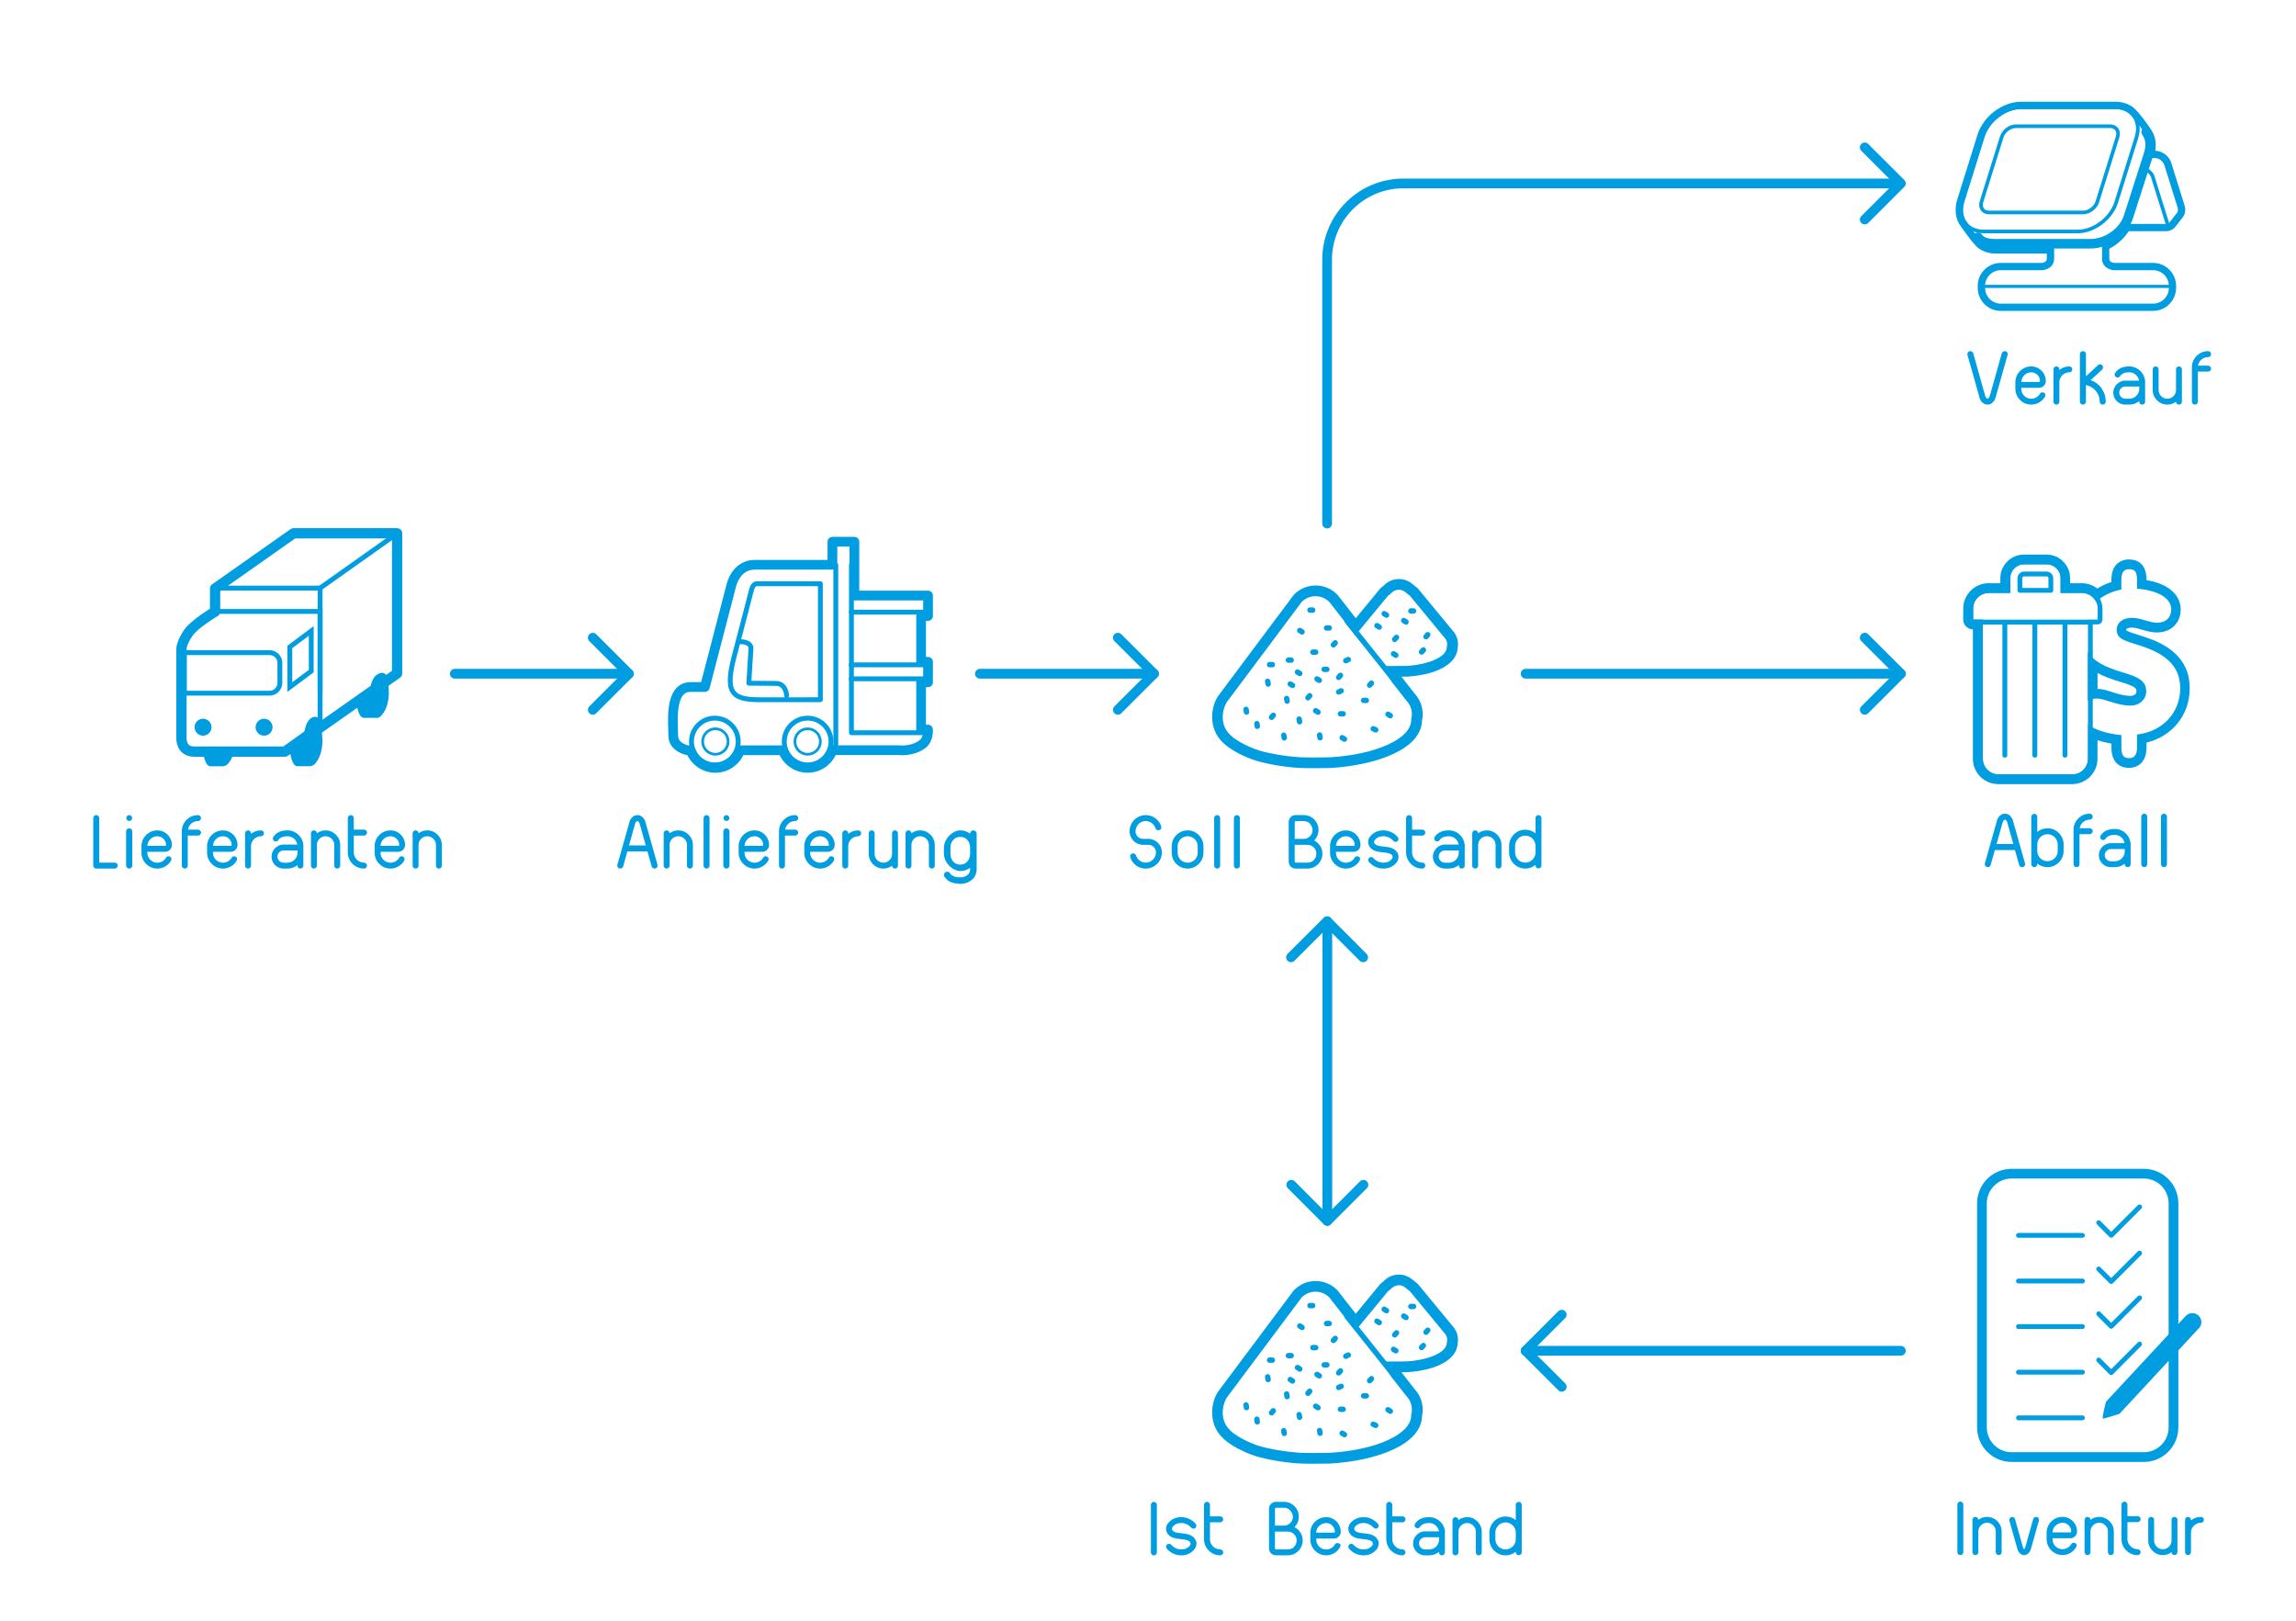 <?xml version="1.0" encoding="UTF-8" standalone="no"?>
<!-- Generator: Adobe Illustrator 15.0.0, SVG Export Plug-In . SVG Version: 6.00 Build 0)  -->
<!DOCTYPE svg  PUBLIC '-//W3C//DTD SVG 1.1//EN'  'http://www.w3.org/Graphics/SVG/1.1/DTD/svg11.dtd'>
<svg xmlns="http://www.w3.org/2000/svg" xml:space="preserve" version="1.1" y="0px" x="0px" xmlns:xlink="http://www.w3.org/1999/xlink" viewBox="0 0 240.945 170.079" enable-background="new 0 0 240.945 170.079">
<style type="text/css">
@font-face {
	font-family: &apos;OktoPOSBook-Regular&apos;, sans-serif;
	src: url(&quot;fonts/OktoPOSBook-Regular.woff&quot;) format(&quot;woff&quot;);
}
text { font-family: &apos;OktoPOSBook-Regular&apos;, sans-serif; fill:#009de0; }
text tspan { font-family: &apos;OktoPOSBook-Regular&apos;, sans-serif; fill:#009de0; }
</style>
<g id="Icons">
	<path stroke="#009de0" stroke-width="1.02" stroke-miterlimit="10" d="m228.09 126.28c0-1.718-1.398-3.115-3.117-3.115h-13.87c-1.718 0-3.115 1.397-3.115 3.115v23.509c0 1.718 1.397 3.116 3.115 3.116h13.87c1.719 0 3.117-1.398 3.117-3.116v-23.51z" fill="none"/>
		<polyline stroke-linejoin="round" points="143.08 124.33 139.29 128.12 135.51 124.33" stroke="#009de0" stroke-linecap="round" stroke-miterlimit="10" stroke-width="1.02" fill="none"/>
		<polyline stroke-linejoin="round" points="143.05 100.46 139.27 96.677 135.48 100.46" stroke="#009de0" stroke-linecap="round" stroke-miterlimit="10" stroke-width="1.02" fill="none"/>
		<line stroke-linejoin="round" x1="139.29" y2="128.12" x2="139.29" stroke="#009de0" stroke-linecap="round" stroke-miterlimit="10" y1="96.677" stroke-width="1.02" fill="none"/>
		<polyline stroke-linejoin="round" points="195.69 66.917 199.48 70.702 195.69 74.487" stroke="#009de0" stroke-linecap="round" stroke-miterlimit="10" stroke-width="1.02" fill="none"/>
		<polyline stroke-linejoin="round" points="195.69 15.467 199.48 19.252 195.69 23.038" stroke="#009de0" stroke-linecap="round" stroke-miterlimit="10" stroke-width="1.02" fill="none"/>
		<line stroke-linejoin="round" x1="199.48" y2="70.702" x2="160.1" stroke="#009de0" stroke-linecap="round" stroke-miterlimit="10" y1="70.702" stroke-width="1.02" fill="none"/>
		<polyline stroke-linejoin="round" points="163.89 137.96 160.1 141.75 163.89 145.53" stroke="#009de0" stroke-linecap="round" stroke-miterlimit="10" stroke-width="1.02" fill="none"/>
		<line stroke-linejoin="round" x1="160.1" y2="141.75" x2="199.48" stroke="#009de0" stroke-linecap="round" stroke-miterlimit="10" y1="141.75" stroke-width="1.02" fill="none"/>
		<polyline stroke-linejoin="round" points="62.207 74.487 65.993 70.702 62.207 66.917" stroke="#009de0" stroke-linecap="round" stroke-miterlimit="10" stroke-width="1.02" fill="none"/>
		<line stroke-linejoin="round" x1="47.726" y2="70.702" x2="65.993" stroke="#009de0" stroke-linecap="round" stroke-miterlimit="10" y1="70.702" stroke-width="1.02" fill="none"/>
		<polyline stroke-linejoin="round" points="117.31 74.487 121.1 70.702 117.31 66.917" stroke="#009de0" stroke-linecap="round" stroke-miterlimit="10" stroke-width="1.02" fill="none"/>
		<line stroke-linejoin="round" x1="102.83" y2="70.702" x2="121.1" stroke="#009de0" stroke-linecap="round" stroke-miterlimit="10" y1="70.702" stroke-width="1.02" fill="none"/>
			<path stroke-linejoin="round" d="m30.809 55.963l-8.237 5.795v2.427s-2.153 1.264-2.819 2.234c-0.669 0.973-0.711 1.621-0.711 1.621v9.353s-0.113 1.481 1.343 1.481h9.52l3.349-2.397v-0.009h0.183l8.237-5.795v-14.71h-10.865z" stroke="#009de0" stroke-linecap="round" stroke-miterlimit="10" stroke-width="1.077" fill="none"/>
		<circle cy="76.313" cx="21.307" r=".889" fill="#009de0"/>
		<circle cy="76.313" cx="27.712" r=".889" fill="#009de0"/>
		<path d="m38.803 73.292s-0.138-2.122 0.922-2.591c1.061-0.471 0.992 1.001 0.992 1.001s0.43 1.977-0.6 3.277c-1.065 1.351-1.314-1.687-1.314-1.687z" fill="#009de0"/>
		<polyline stroke="#009de0" stroke-width=".51" stroke-miterlimit="10" points="22.728 64.164 33.59 64.164 33.59 76.477" fill="none"/>
		<polyline stroke="#009de0" stroke-width=".51" stroke-miterlimit="10" points="22.728 61.713 33.59 61.713 33.59 72.548" fill="none"/>
			<line y2="55.918" x1="33.59" x2="41.772" stroke="#009de0" stroke-miterlimit="10" y1="61.713" stroke-width=".51" fill="none"/>
		<path d="m39.612 72.577s-0.281-0.222-0.288-0.316l-1.911 1.612c0.099 0.58 0.303 1.395 0.695 1.446v0.007h1.504v-2.749z" fill="#009de0"/>
		<path d="m33.747 76.763s0.088-1.943-0.973-1.472c-0.74 0.328-0.905 1.689-0.938 2.481l-1.398 1.18c0.099 0.582 0.305 1.396 0.696 1.447v0.008h0.046 0.003 1.456v-0.023c0.144 0.002 0.311-0.096 0.506-0.342 1.03-1.304 0.602-3.279 0.602-3.279z" fill="#009de0"/>
		<path d="m21.758 78.572l-0.451 0.381c0.098 0.582 0.303 1.396 0.693 1.447v0.008h0.047 0.002 1.457v-0.023c0.143 0.002 0.312-0.096 0.507-0.342 0.354-0.449 0.53-0.973 0.617-1.471h-2.872z" fill="#009de0"/>
		<polygon stroke="#009de0" stroke-width=".51" stroke-miterlimit="10" points="32.662 70.425 30.415 72.103 30.415 67.888 32.662 66.21" fill="none"/>
		<path stroke="#009de0" stroke-width=".51" stroke-miterlimit="10" d="m28.288 68.488h-8.948v4.254h8.947c0.6 0 1.084-0.484 1.084-1.082v-2.089c0.001-0.599-0.484-1.083-1.083-1.083z" fill="none"/>
		<path d="m39.334 73.042s-0.055-1.215 0.441-1.435c0.497-0.222 0.457 0.688 0.457 0.688s0.201 0.928-0.283 1.537c-0.499 0.634-0.615-0.79-0.615-0.79z" fill="#009de0"/>
		<path d="m32.409 78.263s-0.055-1.214 0.441-1.435c0.497-0.22 0.455 0.688 0.455 0.688s0.202 0.928-0.281 1.537c-0.5 0.632-0.615-0.79-0.615-0.79z" fill="#009de0"/>
		<circle stroke-linejoin="round" r="1.337" cx="75.071" cy="77.816" stroke="#009de0" stroke-linecap="round" stroke-miterlimit="10" stroke-width=".283" fill="none"/>
		<circle stroke-linejoin="round" r="2.454" cx="75.015" cy="77.816" stroke="#009de0" stroke-linecap="round" stroke-miterlimit="10" stroke-width=".51" fill="none"/>
		<circle stroke-linejoin="round" r="2.454" cx="84.754" cy="77.816" stroke="#009de0" stroke-linecap="round" stroke-miterlimit="10" stroke-width=".51" fill="none"/>
		<circle stroke-linejoin="round" r="1.337" cx="84.754" cy="77.816" stroke="#009de0" stroke-linecap="round" stroke-miterlimit="10" stroke-width=".283" fill="none"/>
		<path stroke-linejoin="round" d="m82.054 78.789" stroke="#009de0" stroke-linecap="round" stroke-miterlimit="10" stroke-width=".645" fill="none"/>
		<path stroke-linejoin="round" d="m77.297 78.789" stroke="#009de0" stroke-linecap="round" stroke-miterlimit="10" stroke-width=".645" fill="none"/>
		<line stroke-linejoin="round" x1="87.71" y2="78.157" x2="87.71" stroke="#009de0" stroke-linecap="round" stroke-miterlimit="10" y1="59.294" stroke-width=".51" fill="none"/>
		<polyline stroke-linejoin="round" points="89.35 59.274 89.35 76.894 97.354 76.894" stroke="#009de0" stroke-linecap="round" stroke-miterlimit="10" stroke-width=".51" fill="none"/>
		<line stroke-linejoin="round" x1="89.331" y2="69.767" x2="97.461" stroke="#009de0" stroke-linecap="round" stroke-miterlimit="10" y1="69.767" stroke-width=".51" fill="none"/>
		<line stroke-linejoin="round" x1="89.331" y2="64.239" x2="97.461" stroke="#009de0" stroke-linecap="round" stroke-miterlimit="10" y1="64.239" stroke-width=".51" fill="none"/>
		<line stroke-linejoin="round" x1="89.331" y2="71.233" x2="97.461" stroke="#009de0" stroke-linecap="round" stroke-miterlimit="10" y1="71.233" stroke-width=".51" fill="none"/>
		<path stroke-linejoin="round" d="m86.091 73.428v-12.171h-6.708c-0.354 0-0.513 0.608-0.514 0.608l-0.009 0.045s-1.273 4.96-1.716 6.595c-1.096 4.045-0.535 4.924 2.565 4.924 1.595-0.001 6.382-0.001 6.382-0.001z" stroke="#009de0" stroke-linecap="round" stroke-miterlimit="10" stroke-width=".51" fill="none"/>
		<path stroke-linejoin="round" d="m77.585 67.343s1.293-0.09 1.22 0.789-0.219 3.564-0.219 3.564 1.782 0.023 2.855 0.023c1.075 0 1.111 1.306 1.111 1.306" stroke="#009de0" stroke-linecap="round" stroke-miterlimit="10" stroke-width=".51" fill="none"/>
		<path stroke-linejoin="round" d="m97.389 64.641v-2.147h-7.727v-5.645h-2.306v2.417h-8.153c-1.999 0-2.463 2.185-2.463 2.185l-2.769 10.644h-1.507c-2.278 0-1.812 3.858-1.812 5.113 0 1.254 1.535 1.533 1.535 1.533h0.289c0.382 1.07 1.395 1.84 2.596 1.84 1.204 0 2.217-0.773 2.598-1.847l4.487-0.005c0.378 1.076 1.394 1.852 2.599 1.852 1.208 0 2.223-0.777 2.6-1.857h6.938s1.429 0.186 2.505-0.627c0.684-0.519 0.585-1.535 0.585-1.535h-0.722v-4.965h0.728v-2.147h-0.728v-4.808h0.727z" stroke="#009de0" stroke-linecap="round" stroke-miterlimit="10" stroke-width="1.02" fill="none"/>
		<path d="m146.81 61.886c0.55 0 0.824 0.436 1.139 0.623l3.622 4.39c0.271 0.271 0.354 0.653 0.258 0.997 0 0.008 0.002 0.015 0.002 0.022 0 0.989-1.822 1.808-4.206 1.963l-2.67 0.019 1.183 1.764 1.437 1.838c0.54 0.542 0.707 1.309 0.515 1.998 0 0.014 0.005 0.027 0.005 0.041 0 1.987-3.672 3.627-8.47 3.928 0 0-0.878 0.022-1.811 0.022-0.559 0-1.138-0.008-1.557-0.034-1.548-0.112-2.972-0.364-4.188-0.723 0 0-1.859-0.584-2.938-1.582-1.358-1.254-0.696-3.13-0.31-3.578l7.781-10.41c0.4-0.399 0.923-0.599 1.448-0.599 0.523 0 1.048 0.199 1.449 0.599l2.736 3.504 3.431-4.158c0.33-0.19 0.52-0.624 1.16-0.624m0-1.122c-0.9 0-1.391 0.465-1.654 0.715-0.031 0.029-0.06 0.06-0.091 0.084-0.109 0.065-0.184 0.134-0.265 0.232l-2.541 3.08-1.876-2.402c-0.028-0.037-0.059-0.071-0.092-0.104-0.6-0.598-1.396-0.927-2.241-0.927-0.846 0-1.642 0.33-2.241 0.928-0.038 0.038-0.074 0.079-0.106 0.122l-7.763 10.385c-0.805 0.979-1.339 3.469 0.429 5.1 1.227 1.136 3.147 1.761 3.362 1.828 1.347 0.397 2.835 0.655 4.443 0.771 0.399 0.025 0.947 0.038 1.638 0.038 0.947 0 1.84-0.023 1.84-0.023 4.74-0.297 9.481-1.947 9.562-4.972 0.222-1.024-0.074-2.098-0.793-2.855l-1.372-1.756 0.583-0.004c0.022 0 0.043-0.001 0.065-0.002 3.123-0.204 5.166-1.366 5.252-2.976 0.13-0.675-0.07-1.376-0.542-1.875l-3.594-4.355c-0.082-0.1-0.181-0.184-0.291-0.25-0.035-0.024-0.075-0.062-0.119-0.1-0.28-0.238-0.79-0.682-1.6-0.682z" fill="#009de0"/>
		<path stroke-linejoin="round" d="m131.19 78.056" stroke="#009de0" stroke-linecap="round" stroke-miterlimit="10" stroke-width=".566" fill="none"/>
		<line stroke-linejoin="round" x1="141.36" y2="71.769" x2="146.63" stroke="#009de0" stroke-linecap="round" stroke-miterlimit="10" y1="65.164" stroke-width=".566" fill="none"/>
		<line stroke-linejoin="round" x1="135.21" y2="69.273" x2="135.5" stroke="#009de0" stroke-linecap="round" stroke-miterlimit="10" y1="69.273" stroke-width=".566" fill="none"/>
		<line stroke-linejoin="round" x1="137.47" y2="64.022" x2="137.75" stroke="#009de0" stroke-linecap="round" stroke-miterlimit="10" y1="64.022" stroke-width=".566" fill="none"/>
		<line stroke-linejoin="round" x1="139.21" y2="65.899" x2="139.49" stroke="#009de0" stroke-linecap="round" stroke-miterlimit="10" y1="65.899" stroke-width=".566" fill="none"/>
		<line stroke-linejoin="round" x1="133.23" y2="69.746" x2="133.52" stroke="#009de0" stroke-linecap="round" stroke-miterlimit="10" y1="69.746" stroke-width=".566" fill="none"/>
		<line stroke-linejoin="round" x1="138.96" y2="70.24" x2="139.24" stroke="#009de0" stroke-linecap="round" stroke-miterlimit="10" y1="70.24" stroke-width=".566" fill="none"/>
		<line stroke-linejoin="round" x1="143.1" y2="73.496" x2="143.38" stroke="#009de0" stroke-linecap="round" stroke-miterlimit="10" y1="73.496" stroke-width=".566" fill="none"/>
		<line stroke-linejoin="round" x1="137.78" y2="68.436" x2="138.07" stroke="#009de0" stroke-linecap="round" stroke-miterlimit="10" y1="68.436" stroke-width=".566" fill="none"/>
		<line stroke-linejoin="round" x1="137.26" y2="73.011" x2="137.44" stroke="#009de0" stroke-linecap="round" stroke-miterlimit="10" y1="73.22" stroke-width=".566" fill="none"/>
		<line stroke-linejoin="round" x1="139.93" y2="67.462" x2="140.12" stroke="#009de0" stroke-linecap="round" stroke-miterlimit="10" y1="67.671" stroke-width=".566" fill="none"/>
		<line stroke-linejoin="round" x1="149.65" y2="66.605" x2="149.83" stroke="#009de0" stroke-linecap="round" stroke-miterlimit="10" y1="66.814" stroke-width=".566" fill="none"/>
		<line stroke-linejoin="round" x1="143.73" y2="71.692" x2="143.92" stroke="#009de0" stroke-linecap="round" stroke-miterlimit="10" y1="71.901" stroke-width=".566" fill="none"/>
		<line stroke-linejoin="round" x1="133.44" y2="75.062" x2="133.62" stroke="#009de0" stroke-linecap="round" stroke-miterlimit="10" y1="75.271" stroke-width=".566" fill="none"/>
		<line stroke-linejoin="round" x1="140.48" y2="70.873" x2="140.67" stroke="#009de0" stroke-linecap="round" stroke-miterlimit="10" y1="71.083" stroke-width=".566" fill="none"/>
		<line stroke-linejoin="round" x1="134.77" y2="77.153" x2="134.72" stroke="#009de0" stroke-linecap="round" stroke-miterlimit="10" y1="77.432" stroke-width=".566" fill="none"/>
		<line stroke-linejoin="round" x1="131.94" y2="75.939" x2="131.9" stroke="#009de0" stroke-linecap="round" stroke-miterlimit="10" y1="76.218" stroke-width=".566" fill="none"/>
		<line stroke-linejoin="round" x1="136.38" y2="75.461" x2="136.33" stroke="#009de0" stroke-linecap="round" stroke-miterlimit="10" y1="75.74" stroke-width=".566" fill="none"/>
		<line stroke-linejoin="round" x1="133.08" y2="71.501" x2="133.03" stroke="#009de0" stroke-linecap="round" stroke-miterlimit="10" y1="71.781" stroke-width=".566" fill="none"/>
		<line stroke-linejoin="round" x1="135.07" y2="73.296" x2="135.02" stroke="#009de0" stroke-linecap="round" stroke-miterlimit="10" y1="73.574" stroke-width=".566" fill="none"/>
		<line stroke-linejoin="round" x1="130.81" y2="74.443" x2="130.76" stroke="#009de0" stroke-linecap="round" stroke-miterlimit="10" y1="74.722" stroke-width=".566" fill="none"/>
		<line stroke-linejoin="round" x1="138.31" y2="74.582" x2="138.07" stroke="#009de0" stroke-linecap="round" stroke-miterlimit="10" y1="74.732" stroke-width=".566" fill="none"/>
		<line stroke-linejoin="round" x1="145.9" y2="74.953" x2="145.66" stroke="#009de0" stroke-linecap="round" stroke-miterlimit="10" y1="75.103" stroke-width=".566" fill="none"/>
		<line stroke-linejoin="round" x1="138.45" y2="71.245" x2="138.21" stroke="#009de0" stroke-linecap="round" stroke-miterlimit="10" y1="71.394" stroke-width=".566" fill="none"/>
		<line stroke-linejoin="round" x1="136.64" y2="66.162" x2="136.4" stroke="#009de0" stroke-linecap="round" stroke-miterlimit="10" y1="66.311" stroke-width=".566" fill="none"/>
		<line stroke-linejoin="round" x1="136.4" y2="70.527" x2="136.16" stroke="#009de0" stroke-linecap="round" stroke-miterlimit="10" y1="70.675" stroke-width=".566" fill="none"/>
		<line stroke-linejoin="round" x1="144.37" y2="76.478" x2="144.11" stroke="#009de0" stroke-linecap="round" stroke-miterlimit="10" y1="76.591" stroke-width=".566" fill="none"/>
		<line stroke-linejoin="round" x1="140.74" y2="72.611" x2="140.48" stroke="#009de0" stroke-linecap="round" stroke-miterlimit="10" y1="72.494" stroke-width=".566" fill="none"/>
		<line stroke-linejoin="round" x1="141.49" y2="69.332" x2="141.23" stroke="#009de0" stroke-linecap="round" stroke-miterlimit="10" y1="69.214" stroke-width=".566" fill="none"/>
		<line stroke-linejoin="round" x1="135.64" y2="71.781" x2="135.4" stroke="#009de0" stroke-linecap="round" stroke-miterlimit="10" y1="71.929" stroke-width=".566" fill="none"/>
		<line stroke-linejoin="round" x1="148.06" y2="64.114" x2="148.34" stroke="#009de0" stroke-linecap="round" stroke-miterlimit="10" y1="64.114" stroke-width=".566" fill="none"/>
		<line stroke-linejoin="round" x1="146.36" y2="66.885" x2="146.55" stroke="#009de0" stroke-linecap="round" stroke-miterlimit="10" y1="67.094" stroke-width=".566" fill="none"/>
		<line stroke-linejoin="round" x1="149.18" y2="68.21" x2="149.37" stroke="#009de0" stroke-linecap="round" stroke-miterlimit="10" y1="68.419" stroke-width=".566" fill="none"/>
		<line stroke-linejoin="round" x1="146.48" y2="68.608" x2="146.24" stroke="#009de0" stroke-linecap="round" stroke-miterlimit="10" y1="68.758" stroke-width=".566" fill="none"/>
		<line stroke-linejoin="round" x1="147.55" y2="65.119" x2="147.31" stroke="#009de0" stroke-linecap="round" stroke-miterlimit="10" y1="65.268" stroke-width=".566" fill="none"/>
		<line stroke-linejoin="round" x1="145.5" y2="64.401" x2="145.26" stroke="#009de0" stroke-linecap="round" stroke-miterlimit="10" y1="64.549" stroke-width=".566" fill="none"/>
		<line stroke-linejoin="round" x1="144.74" y2="65.655" x2="144.5" stroke="#009de0" stroke-linecap="round" stroke-miterlimit="10" y1="65.803" stroke-width=".566" fill="none"/>
		<line stroke-linejoin="round" x1="140.67" y2="74.905" x2="140.95" stroke="#009de0" stroke-linecap="round" stroke-miterlimit="10" y1="74.905" stroke-width=".566" fill="none"/>
		<line stroke-linejoin="round" x1="138.53" y2="77.133" x2="138.48" stroke="#009de0" stroke-linecap="round" stroke-miterlimit="10" y1="77.413" stroke-width=".566" fill="none"/>
		<line stroke-linejoin="round" x1="141.09" y2="77.413" x2="140.85" stroke="#009de0" stroke-linecap="round" stroke-miterlimit="10" y1="77.561" stroke-width=".566" fill="none"/>
		<path d="m146.81 134.87c0.55 0 0.824 0.436 1.139 0.623l3.622 4.39c0.271 0.271 0.354 0.653 0.258 0.997 0 0.008 0.002 0.015 0.002 0.022 0 0.989-1.822 1.808-4.206 1.963l-2.67 0.019 1.183 1.764 1.437 1.838c0.54 0.542 0.707 1.309 0.515 1.998 0 0.014 0.005 0.027 0.005 0.041 0 1.987-3.672 3.627-8.47 3.928 0 0-0.878 0.022-1.811 0.022-0.559 0-1.138-0.008-1.557-0.034-1.548-0.112-2.972-0.364-4.188-0.723 0 0-1.859-0.584-2.938-1.582-1.358-1.254-0.696-3.13-0.31-3.578l7.781-10.41c0.4-0.399 0.923-0.599 1.448-0.599 0.523 0 1.048 0.199 1.449 0.599l2.736 3.504 3.431-4.158c0.33-0.18 0.52-0.62 1.16-0.62m0-1.12c-0.9 0-1.391 0.465-1.654 0.715-0.031 0.029-0.06 0.06-0.091 0.084-0.109 0.065-0.184 0.134-0.265 0.232l-2.541 3.08-1.876-2.402c-0.028-0.037-0.059-0.071-0.092-0.104-0.6-0.598-1.396-0.927-2.241-0.927-0.846 0-1.642 0.33-2.241 0.928-0.038 0.038-0.074 0.079-0.106 0.122l-7.763 10.385c-0.805 0.979-1.339 3.469 0.429 5.1 1.227 1.136 3.147 1.761 3.362 1.828 1.347 0.397 2.835 0.655 4.443 0.771 0.399 0.025 0.947 0.038 1.638 0.038 0.947 0 1.84-0.023 1.84-0.023 4.74-0.297 9.481-1.947 9.562-4.972 0.222-1.024-0.074-2.098-0.793-2.855l-1.372-1.756 0.583-0.004c0.022 0 0.043-0.001 0.065-0.002 3.123-0.204 5.166-1.366 5.252-2.976 0.13-0.675-0.07-1.376-0.542-1.875l-3.594-4.355c-0.082-0.1-0.181-0.184-0.291-0.25-0.035-0.024-0.075-0.062-0.119-0.1-0.28-0.23-0.79-0.68-1.6-0.68z" fill="#009de0"/>
		<path stroke-linejoin="round" d="m131.19 151.04" stroke="#009de0" stroke-linecap="round" stroke-miterlimit="10" stroke-width=".566" fill="none"/>
		<line stroke-linejoin="round" x1="141.36" y2="144.76" x2="146.63" stroke="#009de0" stroke-linecap="round" stroke-miterlimit="10" y1="138.15" stroke-width=".566" fill="none"/>
		<line stroke-linejoin="round" x1="135.21" y2="142.26" x2="135.5" stroke="#009de0" stroke-linecap="round" stroke-miterlimit="10" y1="142.26" stroke-width=".566" fill="none"/>
		<line stroke-linejoin="round" x1="137.47" y2="137.01" x2="137.75" stroke="#009de0" stroke-linecap="round" stroke-miterlimit="10" y1="137.01" stroke-width=".566" fill="none"/>
		<line stroke-linejoin="round" x1="139.21" y2="138.89" x2="139.49" stroke="#009de0" stroke-linecap="round" stroke-miterlimit="10" y1="138.89" stroke-width=".566" fill="none"/>
		<line stroke-linejoin="round" x1="133.23" y2="142.73" x2="133.52" stroke="#009de0" stroke-linecap="round" stroke-miterlimit="10" y1="142.73" stroke-width=".566" fill="none"/>
		<line stroke-linejoin="round" x1="138.96" y2="143.23" x2="139.24" stroke="#009de0" stroke-linecap="round" stroke-miterlimit="10" y1="143.23" stroke-width=".566" fill="none"/>
		<line stroke-linejoin="round" x1="143.1" y2="146.48" x2="143.38" stroke="#009de0" stroke-linecap="round" stroke-miterlimit="10" y1="146.48" stroke-width=".566" fill="none"/>
		<line stroke-linejoin="round" x1="137.78" y2="141.42" x2="138.07" stroke="#009de0" stroke-linecap="round" stroke-miterlimit="10" y1="141.42" stroke-width=".566" fill="none"/>
		<line stroke-linejoin="round" x1="137.26" y2="146" x2="137.44" stroke="#009de0" stroke-linecap="round" stroke-miterlimit="10" y1="146.21" stroke-width=".566" fill="none"/>
		<line stroke-linejoin="round" x1="139.93" y2="140.45" x2="140.12" stroke="#009de0" stroke-linecap="round" stroke-miterlimit="10" y1="140.66" stroke-width=".566" fill="none"/>
		<line stroke-linejoin="round" x1="149.65" y2="139.59" x2="149.83" stroke="#009de0" stroke-linecap="round" stroke-miterlimit="10" y1="139.8" stroke-width=".566" fill="none"/>
		<line stroke-linejoin="round" x1="143.73" y2="144.68" x2="143.92" stroke="#009de0" stroke-linecap="round" stroke-miterlimit="10" y1="144.89" stroke-width=".566" fill="none"/>
		<line stroke-linejoin="round" x1="133.44" y2="148.05" x2="133.62" stroke="#009de0" stroke-linecap="round" stroke-miterlimit="10" y1="148.26" stroke-width=".566" fill="none"/>
		<line stroke-linejoin="round" x1="140.48" y2="143.86" x2="140.67" stroke="#009de0" stroke-linecap="round" stroke-miterlimit="10" y1="144.07" stroke-width=".566" fill="none"/>
		<line stroke-linejoin="round" x1="134.77" y2="150.14" x2="134.72" stroke="#009de0" stroke-linecap="round" stroke-miterlimit="10" y1="150.42" stroke-width=".566" fill="none"/>
		<line stroke-linejoin="round" x1="131.94" y2="148.93" x2="131.9" stroke="#009de0" stroke-linecap="round" stroke-miterlimit="10" y1="149.21" stroke-width=".566" fill="none"/>
		<line stroke-linejoin="round" x1="136.38" y2="148.45" x2="136.33" stroke="#009de0" stroke-linecap="round" stroke-miterlimit="10" y1="148.73" stroke-width=".566" fill="none"/>
		<line stroke-linejoin="round" x1="133.08" y2="144.49" x2="133.03" stroke="#009de0" stroke-linecap="round" stroke-miterlimit="10" y1="144.77" stroke-width=".566" fill="none"/>
		<line stroke-linejoin="round" x1="135.07" y2="146.28" x2="135.02" stroke="#009de0" stroke-linecap="round" stroke-miterlimit="10" y1="146.56" stroke-width=".566" fill="none"/>
		<line stroke-linejoin="round" x1="130.81" y2="147.43" x2="130.76" stroke="#009de0" stroke-linecap="round" stroke-miterlimit="10" y1="147.71" stroke-width=".566" fill="none"/>
		<line stroke-linejoin="round" x1="138.31" y2="147.57" x2="138.07" stroke="#009de0" stroke-linecap="round" stroke-miterlimit="10" y1="147.72" stroke-width=".566" fill="none"/>
		<line stroke-linejoin="round" x1="145.9" y2="147.94" x2="145.66" stroke="#009de0" stroke-linecap="round" stroke-miterlimit="10" y1="148.09" stroke-width=".566" fill="none"/>
		<line stroke-linejoin="round" x1="138.45" y2="144.23" x2="138.21" stroke="#009de0" stroke-linecap="round" stroke-miterlimit="10" y1="144.38" stroke-width=".566" fill="none"/>
		<line stroke-linejoin="round" x1="136.64" y2="139.15" x2="136.4" stroke="#009de0" stroke-linecap="round" stroke-miterlimit="10" y1="139.3" stroke-width=".566" fill="none"/>
		<line stroke-linejoin="round" x1="136.4" y2="143.51" x2="136.16" stroke="#009de0" stroke-linecap="round" stroke-miterlimit="10" y1="143.66" stroke-width=".566" fill="none"/>
		<line stroke-linejoin="round" x1="144.37" y2="149.46" x2="144.11" stroke="#009de0" stroke-linecap="round" stroke-miterlimit="10" y1="149.58" stroke-width=".566" fill="none"/>
		<line stroke-linejoin="round" x1="140.74" y2="145.6" x2="140.48" stroke="#009de0" stroke-linecap="round" stroke-miterlimit="10" y1="145.48" stroke-width=".566" fill="none"/>
		<line stroke-linejoin="round" x1="141.49" y2="142.32" x2="141.23" stroke="#009de0" stroke-linecap="round" stroke-miterlimit="10" y1="142.2" stroke-width=".566" fill="none"/>
		<line stroke-linejoin="round" x1="135.64" y2="144.77" x2="135.4" stroke="#009de0" stroke-linecap="round" stroke-miterlimit="10" y1="144.92" stroke-width=".566" fill="none"/>
		<line stroke-linejoin="round" x1="148.06" y2="137.1" x2="148.34" stroke="#009de0" stroke-linecap="round" stroke-miterlimit="10" y1="137.1" stroke-width=".566" fill="none"/>
		<line stroke-linejoin="round" x1="146.36" y2="139.87" x2="146.55" stroke="#009de0" stroke-linecap="round" stroke-miterlimit="10" y1="140.08" stroke-width=".566" fill="none"/>
		<line stroke-linejoin="round" x1="149.18" y2="141.2" x2="149.37" stroke="#009de0" stroke-linecap="round" stroke-miterlimit="10" y1="141.41" stroke-width=".566" fill="none"/>
		<line stroke-linejoin="round" x1="146.48" y2="141.6" x2="146.24" stroke="#009de0" stroke-linecap="round" stroke-miterlimit="10" y1="141.75" stroke-width=".566" fill="none"/>
		<line stroke-linejoin="round" x1="147.55" y2="138.11" x2="147.31" stroke="#009de0" stroke-linecap="round" stroke-miterlimit="10" y1="138.26" stroke-width=".566" fill="none"/>
		<line stroke-linejoin="round" x1="145.5" y2="137.39" x2="145.26" stroke="#009de0" stroke-linecap="round" stroke-miterlimit="10" y1="137.54" stroke-width=".566" fill="none"/>
		<line stroke-linejoin="round" x1="144.74" y2="138.64" x2="144.5" stroke="#009de0" stroke-linecap="round" stroke-miterlimit="10" y1="138.79" stroke-width=".566" fill="none"/>
		<line stroke-linejoin="round" x1="140.67" y2="147.89" x2="140.95" stroke="#009de0" stroke-linecap="round" stroke-miterlimit="10" y1="147.89" stroke-width=".566" fill="none"/>
		<line stroke-linejoin="round" x1="138.53" y2="150.12" x2="138.48" stroke="#009de0" stroke-linecap="round" stroke-miterlimit="10" y1="150.4" stroke-width=".566" fill="none"/>
		<line stroke-linejoin="round" x1="141.09" y2="150.4" x2="140.85" stroke="#009de0" stroke-linecap="round" stroke-miterlimit="10" y1="150.55" stroke-width=".566" fill="none"/>
		<path d="m214.78 59.217c0.806 0 1.458 0.652 1.458 1.458v1.548h2.248c0.652 0 1.212 0.383 1.478 0.934 0.67-0.622 1.565-1.076 2.655-1.296v-1.024c0-0.76 0.246-1.108 0.82-1.108 0.656 0 0.82 0.349 0.82 1.108v0.942c2.317 0.185 3.589 1.046 3.589 2.153 0 0.862-0.533 1.415-1.497 1.415-0.8 0-1.723-0.513-2.604-0.513-1.025 0-1.62 0.534-1.62 1.252 0 1.046 0.984 1.169 2.646 1.723 2.708 0.902 4.02 2.235 4.02 4.43 0 2.502-1.805 4.533-4.532 4.84v1.354c0 0.758-0.267 1.128-0.82 1.128-0.615 0-0.82-0.35-0.82-1.128v-1.292c-1.635-0.16-2.814-0.578-3.503-1.121v3.6c0 0.908-0.736 1.646-1.646 1.646h-7.744c-0.909 0-1.646-0.737-1.646-1.646v-14.601h-1.015v-1.149c0-0.909 0.736-1.646 1.646-1.646h2.248v-1.548c0-0.806 0.652-1.458 1.458-1.458h2.34m4.34 14.314c0.254-0.144 0.568-0.227 0.938-0.227 0.883 0 2.072 0.738 3.548 0.738 0.924 0 1.642-0.635 1.642-1.497 0-1.169-0.964-1.538-2.543-2.01-1.782-0.533-2.96-1.142-3.585-2.096v5.092m-4.34-15.335h-2.363c-1.366 0-2.479 1.112-2.479 2.479v0.527h-1.228c-1.47 0-2.666 1.196-2.666 2.667v1.149c0 0.562 0.454 1.018 1.015 1.021v13.58c0 1.47 1.196 2.666 2.667 2.666h7.744c1.47 0 2.666-1.196 2.666-2.666v-1.946c0.442 0.149 0.932 0.271 1.462 0.361v0.398c0 1.939 1.287 2.148 1.841 2.148 0.89 0 1.841-0.564 1.841-2.148v-0.503c2.71-0.673 4.532-2.905 4.532-5.691 0-3.43-2.692-4.723-4.718-5.397-0.256-0.086-0.497-0.161-0.721-0.231-0.483-0.151-1.083-0.34-1.227-0.473 0.002-0.007 0-0.024 0-0.051 0-0.184 0.393-0.231 0.6-0.231 0.307 0 0.683 0.109 1.08 0.226 0.486 0.141 0.989 0.287 1.524 0.287 1.506 0 2.518-0.979 2.518-2.436 0-0.606-0.276-2.496-3.589-3.056v-0.04c0-1.853-1.153-2.129-1.841-2.129-0.432 0-1.841 0.153-1.841 2.129v0.238c-0.534 0.172-1.032 0.403-1.481 0.686-0.456-0.356-1.024-0.558-1.631-0.558h-1.228v-0.527c0.01-1.367-1.11-2.479-2.47-2.479zm5.36 14.089v-1.66c0.614 0.326 1.36 0.616 2.271 0.889 1.731 0.518 1.815 0.72 1.815 1.032 0 0.327-0.322 0.477-0.621 0.477-0.674 0-1.303-0.199-1.911-0.392-0.53-0.17-1.04-0.331-1.55-0.346z" fill="#009de0"/>
		<path stroke-linejoin="round" d="m211.97 61.952v-1.276c0-0.244 0.198-0.442 0.442-0.442h2.363c0.244 0 0.442 0.198 0.442 0.442v1.276h-3.24z" stroke="#009de0" stroke-linecap="round" stroke-miterlimit="10" stroke-width=".504" fill="none"/>
		<line stroke-linejoin="round" x1="219.12" y2="65.287" x2="208.08" stroke="#009de0" stroke-linecap="round" stroke-miterlimit="10" y1="65.287" stroke-width=".51" fill="none"/>
		<line stroke-linejoin="round" x1="210.39" y2="79.254" x2="210.39" stroke="#009de0" stroke-linecap="round" stroke-miterlimit="10" y1="65.468" stroke-width=".51" fill="none"/>
		<line stroke-linejoin="round" x1="213.54" y2="79.254" x2="213.54" stroke="#009de0" stroke-linecap="round" stroke-miterlimit="10" y1="65.468" stroke-width=".51" fill="none"/>
		<line stroke-linejoin="round" x1="216.7" y2="79.254" x2="216.7" stroke="#009de0" stroke-linecap="round" stroke-miterlimit="10" y1="65.468" stroke-width=".51" fill="none"/>
		<path d="m214.78 59.217c0.806 0 1.458 0.652 1.458 1.458v1.548h2.248c0.909 0 1.646 0.737 1.646 1.646v1.149h-1.016v14.602c0 0.908-0.736 1.646-1.646 1.646h-7.744c-0.909 0-1.646-0.737-1.646-1.646v-14.601h-1.015v-1.149c0-0.909 0.736-1.646 1.646-1.646h2.248v-1.548c0-0.806 0.652-1.458 1.458-1.458h2.36m0-0.505h-2.363c-1.082 0-1.962 0.88-1.962 1.962v1.044h-1.744c-1.186 0-2.149 0.965-2.149 2.15v1.149c0 0.278 0.226 0.504 0.504 0.504h0.511v14.098c0 1.186 0.965 2.149 2.15 2.149h7.744c1.186 0 2.149-0.964 2.149-2.149v-14.097h0.512c0.278 0 0.504-0.226 0.504-0.504v-1.149c0-1.186-0.964-2.15-2.149-2.15h-1.744v-1.044c0-1.083-0.88-1.963-1.96-1.963z" fill="#009de0"/>
		<path stroke-linejoin="round" d="m198.85 19.252h-51.581c-4.418 0-8 3.582-8 8v27.689" stroke="#009de0" stroke-linecap="round" stroke-miterlimit="10" stroke-width="1.02" fill="none"/>
		<path stroke-linejoin="round" d="m222.22 14.376c0.196-0.624-0.151-1.13-0.776-1.13h-9.898c-0.624 0-1.289 0.506-1.484 1.13l-2.12 6.788c-0.195 0.625 0.153 1.131 0.777 1.131h9.898c0.625 0 1.29-0.506 1.484-1.131l2.12-6.788z" stroke="#009de0" stroke-linecap="round" stroke-miterlimit="10" stroke-width=".382" fill="none"/>
		<path d="m222 11.443c0.534 0 0.99 0.143 1.344 0.393 0.473 0.334 1.674 1.989 1.895 2.422 0.26 0.507 0.309 1.157 0.089 1.865l-0.146 0.464h0.975c0.409 0 0.848 0.333 0.976 0.744l1.395 4.465c0.041 0.133 0.045 0.259 0.018 0.366-0.021 0.077-0.057 0.146-0.105 0.203-0.096 0.109-0.622 0.781-0.715 0.916s-0.252 0.218-0.459 0.218h-4.308c-0.489 0.948-1.38 1.731-2.365 2.106v1.539c0 1.109 1.212 1.212 1.212 1.212h4.146c0.91 0 1.65 0.739 1.65 1.649v0.208c0 0.911-0.74 1.65-1.65 1.65h-15.984c-0.911 0-1.65-0.739-1.65-1.65v-0.208c0-0.911 0.739-1.649 1.65-1.649h4.383-0.001s1.213-0.103 1.213-1.212v-1.298h-6.102c-0.541 0-1.004-0.148-1.359-0.405-0.466-0.336-1.469-1.83-1.691-2.115-0.416-0.537-0.542-1.307-0.275-2.161l2.12-6.788c0.505-1.617 2.231-2.934 3.85-2.934h9.89m0-0.765h-9.898c-1.96 0-3.972 1.524-4.58 3.47l-2.12 6.788c-0.33 1.06-0.185 2.101 0.401 2.857 0.048 0.062 0.13 0.177 0.234 0.323 0.606 0.848 1.187 1.634 1.614 1.943 0.496 0.359 1.121 0.55 1.807 0.55h5.337v0.533c0 0.36-0.371 0.434-0.491 0.448h-4.339c-1.332 0-2.415 1.083-2.415 2.414v0.208c0 1.332 1.083 2.415 2.415 2.415h15.984c1.332 0 2.415-1.083 2.415-2.415v-0.208c0-1.331-1.083-2.414-2.415-2.414h-4.1c-0.198-0.027-0.493-0.123-0.493-0.448v-1.043c0.818-0.419 1.541-1.07 2.039-1.836h3.869c0.452 0 0.849-0.2 1.089-0.549 0.078-0.113 0.58-0.753 0.659-0.845 0.13-0.151 0.221-0.325 0.27-0.51 0.065-0.256 0.056-0.525-0.025-0.789l-1.395-4.468c-0.226-0.721-0.944-1.268-1.68-1.28 0.112-0.689 0.023-1.354-0.264-1.913-0.225-0.441-1.495-2.246-2.134-2.698-0.49-0.348-1.11-0.533-1.79-0.533z" fill="#009de0"/>
		<path stroke-linejoin="round" d="m228.48 28.376" stroke="#009de0" stroke-linecap="round" stroke-miterlimit="10" stroke-width=".525" fill="none"/>
		<line stroke-linejoin="round" x1="208.11" y2="30.054" x2="227.76" stroke="#009de0" stroke-linecap="round" stroke-miterlimit="10" y1="30.054" stroke-width=".328" fill="none"/>
		<path d="m222 11.443c1.618 0 2.523 1.316 2.018 2.934l-2.119 6.788c-0.505 1.619-2.233 2.935-3.851 2.935h-9.898c-1.618 0-2.523-1.316-2.018-2.935l2.12-6.788c0.505-1.617 2.232-2.934 3.851-2.934h9.9m0-0.382h-9.897c-1.773 0-3.664 1.437-4.216 3.202l-2.12 6.788c-0.285 0.914-0.175 1.812 0.304 2.462 0.459 0.625 1.197 0.968 2.079 0.968h9.898c1.773 0 3.665-1.437 4.216-3.203l2.119-6.788c0.285-0.913 0.175-1.811-0.304-2.461-0.46-0.625-1.2-0.968-2.08-0.968z" fill="#009de0"/>
	<path stroke-linejoin="round" d="m225.22 13.85c0.443 0.603 0.54 1.417 0.271 2.277l-2.119 6.595c-0.525 1.682-2.322 2.857-4.007 2.857h-9.898c-0.811 0-1.486-0.115-1.903-0.683" stroke="#009de0" stroke-linecap="round" stroke-miterlimit="10" fill="none"/>
		<path stroke-linejoin="round" d="m224.86 17.747c0.442 0 0.916 0.359 1.055 0.804l1.508 4.826" stroke="#009de0" stroke-linecap="round" stroke-miterlimit="10" stroke-width=".382" fill="none"/>
		<path stroke-linejoin="round" d="m224.15 14.258" stroke="#E1027A" stroke-linecap="round" stroke-miterlimit="10" stroke-width=".525" fill="#DFDB08"/>
		<line stroke-linejoin="round" x1="211.82" y2="148.79" x2="218.53" stroke="#009de0" stroke-linecap="round" stroke-miterlimit="10" y1="148.79" stroke-width=".51" fill="none"/>
		<line stroke-linejoin="round" x1="211.82" y2="144" x2="218.53" stroke="#009de0" stroke-linecap="round" stroke-miterlimit="10" y1="144" stroke-width=".51" fill="none"/>
		<line stroke-linejoin="round" x1="211.82" y2="139.21" x2="218.53" stroke="#009de0" stroke-linecap="round" stroke-miterlimit="10" y1="139.21" stroke-width=".51" fill="none"/>
		<line stroke-linejoin="round" x1="211.82" y2="134.43" x2="218.53" stroke="#009de0" stroke-linecap="round" stroke-miterlimit="10" y1="134.43" stroke-width=".51" fill="none"/>
		<line stroke-linejoin="round" x1="211.82" y2="129.64" x2="218.53" stroke="#009de0" stroke-linecap="round" stroke-miterlimit="10" y1="129.64" stroke-width=".51" fill="none"/>
	<path d="m230.76 139.39c0.357-0.383 0.335-0.983-0.049-1.34s-0.984-0.335-1.343 0.049l-8.329 8.967c-0.067 0.002-0.432 1.672-0.381 1.805 0.046 0.043 1.839-0.516 1.771-0.514l8.33-8.98z" fill="#009de0"/>
		<polyline stroke-linejoin="round" points="220.24 128.31 221.55 129.63 224.53 126.65" stroke="#009de0" stroke-linecap="round" stroke-miterlimit="10" stroke-width=".51" fill="none"/>
		<polyline stroke-linejoin="round" points="220.24 133.17 221.55 134.48 224.53 131.5" stroke="#009de0" stroke-linecap="round" stroke-miterlimit="10" stroke-width=".51" fill="none"/>
		<polyline stroke-linejoin="round" points="220.24 137.87 221.55 139.18 224.53 136.2" stroke="#009de0" stroke-linecap="round" stroke-miterlimit="10" stroke-width=".51" fill="none"/>
		<polyline stroke-linejoin="round" points="220.24 142.72 221.55 144.04 224.53 141.05" stroke="#009de0" stroke-linecap="round" stroke-miterlimit="10" stroke-width=".51" fill="none"/>
</g>
<g id="Oktopos_Book_de" fill="#009de0">
		<path d="m69.009 90.835c0 0.069-0.021 0.132-0.063 0.188-0.043 0.056-0.1 0.095-0.169 0.116-0.021 0.005-0.051 0.008-0.088 0.008-0.069 0-0.133-0.021-0.188-0.064-0.057-0.042-0.095-0.099-0.116-0.168l-0.441-1.563h-2.108l-0.44 1.563c-0.021 0.069-0.061 0.126-0.116 0.168-0.057 0.043-0.119 0.064-0.188 0.064-0.038 0-0.064-0.003-0.081-0.008-0.069-0.021-0.125-0.062-0.168-0.12-0.043-0.06-0.064-0.123-0.064-0.192 0-0.038 0.003-0.064 0.009-0.08l1.242-4.386v-0.024c0.048-0.219 0.151-0.407 0.309-0.565 0.158-0.157 0.344-0.236 0.558-0.236s0.397 0.08 0.553 0.24c0.155 0.161 0.257 0.348 0.305 0.562l0.008 0.032 1.235 4.378c0.006 0.042 0.011 0.071 0.011 0.087zm-1.242-2.117l-0.617-2.196c-0.012-0.021-0.017-0.04-0.017-0.057-0.016-0.074-0.05-0.144-0.101-0.208s-0.097-0.097-0.14-0.097c-0.048 0-0.098 0.032-0.148 0.097s-0.084 0.134-0.101 0.208l-0.016 0.057-0.617 2.196h1.757z"/>
		<path d="m71.947 87.348c0.232 0.139 0.418 0.324 0.557 0.557s0.209 0.488 0.209 0.766v2.173c0 0.086-0.031 0.158-0.093 0.217s-0.135 0.088-0.221 0.088c-0.085 0-0.157-0.029-0.216-0.088s-0.089-0.131-0.089-0.217v-2.174c0-0.251-0.089-0.466-0.269-0.646-0.179-0.179-0.394-0.269-0.645-0.269-0.252 0-0.467 0.09-0.646 0.269-0.18 0.18-0.269 0.395-0.269 0.646v2.173c0 0.086-0.031 0.158-0.093 0.217s-0.135 0.088-0.221 0.088c-0.085 0-0.157-0.029-0.216-0.088s-0.089-0.131-0.089-0.217v-3.399c0-0.085 0.03-0.157 0.089-0.217 0.059-0.059 0.131-0.088 0.216-0.088 0.086 0 0.159 0.029 0.221 0.088 0.062 0.06 0.093 0.132 0.093 0.217 0.272-0.203 0.577-0.305 0.914-0.305 0.28 0 0.536 0.069 0.768 0.209z"/>
		<path d="m74.148 91.148c-0.086 0-0.159-0.03-0.221-0.092s-0.092-0.136-0.092-0.221v-4.987c0-0.085 0.03-0.159 0.092-0.22 0.062-0.062 0.135-0.093 0.221-0.093s0.159 0.031 0.221 0.093c0.062 0.061 0.092 0.135 0.092 0.22v4.987c0 0.085-0.03 0.159-0.092 0.221s-0.135 0.092-0.221 0.092z"/>
		<path d="m76.225 91.148c-0.085 0-0.16-0.032-0.225-0.097-0.063-0.063-0.096-0.139-0.096-0.224v-3.576c0-0.091 0.032-0.167 0.096-0.229s0.14-0.092 0.225-0.092c0.091 0 0.169 0.03 0.232 0.092 0.064 0.062 0.097 0.138 0.097 0.229v3.576c0 0.091-0.032 0.167-0.097 0.229-0.063 0.062-0.142 0.092-0.232 0.092zm0.312-5.3c0 0.086-0.029 0.158-0.088 0.217s-0.131 0.088-0.217 0.088c-0.085 0-0.157-0.029-0.216-0.088s-0.088-0.131-0.088-0.217c0-0.085 0.029-0.159 0.088-0.22 0.059-0.062 0.131-0.093 0.216-0.093 0.086 0 0.158 0.031 0.217 0.093 0.059 0.061 0.088 0.135 0.088 0.22z"/>
		<path d="m80.658 90.162c0 0.059-0.014 0.109-0.04 0.152-0.15 0.257-0.354 0.46-0.609 0.609-0.257 0.149-0.532 0.225-0.826 0.225-0.305 0-0.584-0.075-0.838-0.225s-0.455-0.352-0.605-0.605c-0.149-0.254-0.225-0.533-0.225-0.838v-0.81c0-0.026 0.006-0.062 0.017-0.104 0.037-0.267 0.134-0.509 0.288-0.726 0.155-0.216 0.352-0.387 0.59-0.513 0.237-0.126 0.495-0.188 0.773-0.188s0.533 0.069 0.766 0.209c0.232 0.139 0.417 0.324 0.554 0.557 0.136 0.232 0.204 0.488 0.204 0.766 0 0.198-0.069 0.366-0.208 0.505-0.14 0.14-0.308 0.209-0.506 0.209h-1.859v0.096c0 0.192 0.046 0.369 0.14 0.529s0.222 0.287 0.385 0.381 0.338 0.141 0.525 0.141 0.362-0.047 0.525-0.141 0.29-0.221 0.381-0.381c0.054-0.102 0.142-0.152 0.265-0.152 0.063 0 0.114 0.014 0.152 0.04 0.1 0.053 0.151 0.141 0.151 0.264zm-2.205-2.113c-0.203 0.195-0.31 0.435-0.32 0.718h1.859c0.027 0 0.051-0.01 0.072-0.028s0.032-0.041 0.032-0.068c0-0.251-0.09-0.466-0.269-0.646-0.179-0.179-0.395-0.269-0.646-0.269-0.282 0-0.525 0.098-0.728 0.293z"/>
		<path d="m83.669 87.151c0.062 0.062 0.092 0.136 0.092 0.221 0 0.086-0.03 0.159-0.092 0.221s-0.135 0.092-0.221 0.092h-1.074v3.151c0 0.085-0.03 0.159-0.092 0.221s-0.136 0.092-0.221 0.092c-0.086 0-0.159-0.03-0.221-0.092s-0.092-0.136-0.092-0.221v-3.6c0-0.311 0.076-0.595 0.229-0.854 0.152-0.259 0.357-0.465 0.617-0.617 0.259-0.152 0.544-0.229 0.854-0.229 0.086 0 0.159 0.031 0.221 0.093 0.062 0.061 0.092 0.135 0.092 0.22 0 0.086-0.03 0.159-0.092 0.221s-0.135 0.092-0.221 0.092c-0.267 0-0.5 0.086-0.697 0.257-0.198 0.171-0.318 0.385-0.36 0.642h1.058c0.085-0.002 0.158 0.029 0.22 0.09z"/>
		<path d="m87.545 90.162c0 0.059-0.014 0.109-0.04 0.152-0.15 0.257-0.354 0.46-0.609 0.609-0.257 0.149-0.532 0.225-0.826 0.225-0.305 0-0.584-0.075-0.838-0.225s-0.455-0.352-0.605-0.605c-0.149-0.254-0.225-0.533-0.225-0.838v-0.81c0-0.026 0.006-0.062 0.017-0.104 0.037-0.267 0.134-0.509 0.288-0.726 0.155-0.216 0.352-0.387 0.59-0.513 0.237-0.126 0.495-0.188 0.773-0.188s0.533 0.069 0.766 0.209c0.232 0.139 0.417 0.324 0.554 0.557 0.136 0.232 0.204 0.488 0.204 0.766 0 0.198-0.069 0.366-0.208 0.505-0.14 0.14-0.308 0.209-0.506 0.209h-1.86v0.096c0 0.192 0.046 0.369 0.14 0.529s0.222 0.287 0.385 0.381 0.338 0.141 0.525 0.141 0.362-0.047 0.525-0.141 0.29-0.221 0.381-0.381c0.054-0.102 0.142-0.152 0.265-0.152 0.063 0 0.114 0.014 0.152 0.04 0.101 0.053 0.152 0.141 0.152 0.264zm-2.205-2.113c-0.203 0.195-0.31 0.435-0.32 0.718h1.859c0.027 0 0.051-0.01 0.072-0.028s0.032-0.041 0.032-0.068c0-0.251-0.09-0.466-0.269-0.646-0.179-0.179-0.395-0.269-0.646-0.269-0.282 0-0.525 0.098-0.728 0.293z"/>
		<path d="m90.279 87.227c0.059 0.06 0.088 0.132 0.088 0.217 0 0.086-0.029 0.159-0.088 0.221s-0.131 0.092-0.217 0.092c-0.188 0-0.362 0.047-0.525 0.141s-0.291 0.221-0.385 0.381-0.14 0.337-0.14 0.529v2.036c0 0.086-0.031 0.158-0.093 0.217s-0.135 0.088-0.221 0.088c-0.085 0-0.157-0.029-0.216-0.088s-0.089-0.131-0.089-0.217v-3.399c0-0.085 0.03-0.157 0.089-0.217 0.059-0.059 0.131-0.088 0.216-0.088 0.086 0 0.159 0.029 0.221 0.088 0.062 0.06 0.093 0.132 0.093 0.217v0.064c0.305-0.246 0.654-0.369 1.05-0.369 0.086-0.001 0.159 0.028 0.217 0.087z"/>
		<path d="m94.139 87.227c0.062 0.06 0.093 0.132 0.093 0.217v3.399c0 0.086-0.031 0.158-0.093 0.217s-0.135 0.088-0.221 0.088c-0.085 0-0.157-0.029-0.216-0.088s-0.089-0.131-0.089-0.217c-0.272 0.203-0.577 0.305-0.913 0.305-0.278 0-0.533-0.069-0.766-0.208-0.233-0.14-0.419-0.325-0.558-0.558s-0.209-0.487-0.209-0.766v-2.173c0-0.085 0.03-0.157 0.089-0.217 0.059-0.059 0.131-0.088 0.216-0.088 0.086 0 0.159 0.029 0.221 0.088 0.062 0.06 0.093 0.132 0.093 0.217v2.173c0 0.251 0.089 0.467 0.269 0.646 0.179 0.179 0.394 0.269 0.646 0.269 0.251 0 0.466-0.09 0.645-0.269 0.18-0.179 0.269-0.395 0.269-0.646v-2.173c0-0.085 0.03-0.157 0.089-0.217 0.059-0.059 0.131-0.088 0.216-0.088 0.084 0.001 0.157 0.03 0.219 0.089z"/>
		<path d="m97.33 87.348c0.232 0.139 0.418 0.324 0.557 0.557s0.209 0.488 0.209 0.766v2.173c0 0.086-0.031 0.158-0.093 0.217s-0.135 0.088-0.221 0.088c-0.085 0-0.157-0.029-0.216-0.088s-0.089-0.131-0.089-0.217v-2.174c0-0.251-0.089-0.466-0.269-0.646-0.179-0.179-0.394-0.269-0.645-0.269-0.252 0-0.467 0.09-0.646 0.269-0.18 0.18-0.269 0.395-0.269 0.646v2.173c0 0.086-0.031 0.158-0.093 0.217s-0.135 0.088-0.221 0.088c-0.085 0-0.157-0.029-0.216-0.088s-0.089-0.131-0.089-0.217v-3.399c0-0.085 0.03-0.157 0.089-0.217 0.059-0.059 0.131-0.088 0.216-0.088 0.086 0 0.159 0.029 0.221 0.088 0.062 0.06 0.093 0.132 0.093 0.217 0.272-0.203 0.577-0.305 0.914-0.305 0.28 0 0.536 0.069 0.768 0.209z"/>
		<path d="m102.39 87.24c0.066 0.066 0.101 0.146 0.101 0.236v3.744c0 0.31-0.079 0.58-0.237 0.81-0.157 0.229-0.367 0.407-0.629 0.533s-0.545 0.188-0.85 0.188c-0.294 0-0.595-0.051-0.902-0.152s-0.56-0.3-0.758-0.594c-0.037-0.053-0.056-0.114-0.056-0.184 0-0.06 0.013-0.114 0.04-0.165 0.026-0.051 0.063-0.092 0.112-0.124 0.053-0.037 0.117-0.056 0.192-0.056 0.123 0 0.216 0.051 0.28 0.152 0.192 0.294 0.556 0.44 1.091 0.44 0.294 0 0.539-0.077 0.737-0.232 0.197-0.155 0.297-0.36 0.297-0.617v-0.16c-0.3 0.229-0.645 0.345-1.034 0.345-0.257 0-0.519-0.084-0.786-0.253-0.268-0.168-0.489-0.393-0.665-0.674-0.177-0.28-0.265-0.583-0.265-0.909v-0.594c0-0.32 0.088-0.622 0.265-0.906 0.176-0.283 0.397-0.509 0.665-0.677 0.268-0.169 0.529-0.253 0.786-0.253 0.396 0 0.74 0.118 1.034 0.353v-0.016c0-0.091 0.033-0.17 0.1-0.236 0.067-0.067 0.148-0.101 0.245-0.101 0.08 0.001 0.16 0.034 0.23 0.102zm-0.87 3.158c0.189-0.222 0.285-0.498 0.285-0.829v-0.594c0-0.331-0.094-0.606-0.281-0.825-0.187-0.22-0.438-0.329-0.753-0.329-0.311 0-0.561 0.111-0.75 0.333s-0.284 0.495-0.284 0.821v0.594c0 0.331 0.095 0.607 0.284 0.829 0.189 0.223 0.439 0.333 0.75 0.333 0.31 0 0.56-0.11 0.75-0.333z"/>
		<path d="m121.22 88.221c0.216 0.129 0.389 0.301 0.517 0.518 0.129 0.217 0.192 0.453 0.192 0.71 0 0.31-0.076 0.594-0.229 0.854-0.152 0.259-0.357 0.465-0.617 0.617-0.259 0.152-0.544 0.229-0.854 0.229-0.374 0-0.71-0.109-1.007-0.329-0.296-0.219-0.501-0.505-0.613-0.857-0.011-0.043-0.016-0.075-0.016-0.097 0-0.069 0.02-0.131 0.061-0.184 0.04-0.054 0.095-0.091 0.164-0.112 0.043-0.011 0.074-0.017 0.096-0.017 0.069 0 0.131 0.021 0.185 0.061s0.091 0.092 0.112 0.156c0.075 0.225 0.206 0.406 0.393 0.545 0.188 0.14 0.396 0.209 0.626 0.209 0.192 0 0.371-0.049 0.537-0.145 0.165-0.097 0.297-0.228 0.393-0.393 0.097-0.166 0.145-0.345 0.145-0.537 0-0.22-0.078-0.406-0.232-0.562-0.155-0.155-0.343-0.232-0.562-0.232h-0.553c-0.257 0-0.493-0.064-0.71-0.192-0.217-0.129-0.389-0.301-0.517-0.518-0.129-0.217-0.193-0.453-0.193-0.709 0-0.311 0.076-0.595 0.229-0.854 0.152-0.259 0.358-0.465 0.618-0.617 0.259-0.152 0.541-0.229 0.846-0.229 0.374 0 0.711 0.109 1.01 0.329 0.3 0.219 0.505 0.505 0.617 0.857 0.011 0.043 0.017 0.075 0.017 0.097 0 0.069-0.021 0.131-0.061 0.185-0.04 0.053-0.095 0.091-0.164 0.111-0.021 0.011-0.054 0.017-0.097 0.017-0.063 0-0.124-0.021-0.18-0.061-0.057-0.04-0.096-0.092-0.116-0.156-0.075-0.225-0.206-0.406-0.394-0.545-0.187-0.139-0.397-0.209-0.633-0.209-0.192 0-0.37 0.049-0.533 0.145-0.163 0.097-0.293 0.228-0.389 0.394-0.097 0.165-0.145 0.345-0.145 0.537 0 0.219 0.077 0.406 0.232 0.561s0.342 0.232 0.562 0.232h0.553c0.24-0.001 0.48 0.063 0.7 0.191z"/>
		<path d="m125.46 87.364c0.254 0.149 0.455 0.352 0.605 0.605 0.149 0.254 0.225 0.533 0.225 0.838v0.673c0 0.305-0.075 0.584-0.225 0.838s-0.352 0.456-0.605 0.605-0.53 0.225-0.83 0.225c-0.305 0-0.584-0.075-0.838-0.225s-0.455-0.352-0.605-0.605c-0.149-0.254-0.225-0.533-0.225-0.838v-0.673c0-0.305 0.075-0.584 0.225-0.838s0.352-0.456 0.605-0.605 0.533-0.225 0.838-0.225c0.32 0 0.59 0.075 0.84 0.225zm-0.3 3.026c0.163-0.094 0.291-0.221 0.385-0.381s0.141-0.337 0.141-0.529v-0.673c0-0.188-0.047-0.362-0.141-0.525s-0.222-0.291-0.385-0.385-0.338-0.141-0.525-0.141-0.362 0.047-0.525 0.141-0.291 0.222-0.385 0.385-0.14 0.338-0.14 0.525v0.673c0 0.192 0.046 0.369 0.14 0.529s0.222 0.287 0.385 0.381 0.338 0.141 0.525 0.141 0.36-0.047 0.52-0.141z"/>
		<path d="m127.73 91.148c-0.086 0-0.159-0.03-0.221-0.092s-0.092-0.136-0.092-0.221v-4.987c0-0.085 0.03-0.159 0.092-0.22 0.062-0.062 0.135-0.093 0.221-0.093s0.159 0.031 0.221 0.093c0.062 0.061 0.092 0.135 0.092 0.22v4.987c0 0.085-0.03 0.159-0.092 0.221s-0.13 0.092-0.22 0.092z"/>
		<path d="m129.8 91.148c-0.086 0-0.159-0.03-0.221-0.092s-0.092-0.136-0.092-0.221v-4.987c0-0.085 0.03-0.159 0.092-0.22 0.062-0.062 0.135-0.093 0.221-0.093s0.159 0.031 0.221 0.093c0.062 0.061 0.092 0.135 0.092 0.22v4.987c0 0.085-0.03 0.159-0.092 0.221s-0.14 0.092-0.22 0.092z"/>
		<path d="m138.54 88.763c0.157 0.248 0.236 0.522 0.236 0.821 0 0.283-0.071 0.545-0.213 0.786-0.142 0.24-0.331 0.43-0.568 0.569-0.238 0.139-0.499 0.208-0.782 0.208h-1.242c-0.203 0-0.376-0.07-0.518-0.213-0.142-0.142-0.213-0.313-0.213-0.517v-4.153c0-0.203 0.071-0.375 0.213-0.517s0.314-0.213 0.518-0.213h0.833c0.283 0 0.546 0.069 0.786 0.209 0.24 0.139 0.43 0.328 0.569 0.568 0.139 0.241 0.208 0.503 0.208 0.786 0 0.208-0.04 0.407-0.12 0.598-0.08 0.189-0.192 0.356-0.337 0.501 0.25 0.13 0.46 0.318 0.62 0.567zm-1.07-2.329c-0.185-0.182-0.405-0.273-0.662-0.273h-0.833c-0.027 0-0.051 0.012-0.072 0.032-0.021 0.021-0.032 0.046-0.032 0.072v1.764h0.938c0.257 0 0.478-0.091 0.662-0.272s0.276-0.4 0.276-0.657c-0.02-0.263-0.11-0.484-0.29-0.666zm0.4 3.816c0.182-0.182 0.272-0.403 0.272-0.665 0-0.257-0.091-0.476-0.272-0.657s-0.4-0.272-0.657-0.272h-1.347v1.764c0 0.026 0.011 0.051 0.032 0.072s0.045 0.032 0.072 0.032h1.242c0.27-0.001 0.49-0.092 0.67-0.274z"/>
		<path d="m142.72 90.162c0 0.059-0.014 0.109-0.04 0.152-0.15 0.257-0.354 0.46-0.609 0.609-0.257 0.149-0.532 0.225-0.826 0.225-0.305 0-0.584-0.075-0.838-0.225s-0.455-0.352-0.605-0.605c-0.149-0.254-0.225-0.533-0.225-0.838v-0.81c0-0.026 0.006-0.062 0.017-0.104 0.037-0.267 0.134-0.509 0.288-0.726 0.155-0.216 0.352-0.387 0.59-0.513 0.237-0.126 0.495-0.188 0.773-0.188s0.533 0.069 0.766 0.209c0.232 0.139 0.417 0.324 0.554 0.557 0.136 0.232 0.204 0.488 0.204 0.766 0 0.198-0.069 0.366-0.208 0.505-0.14 0.14-0.308 0.209-0.506 0.209h-1.859v0.096c0 0.192 0.046 0.369 0.14 0.529s0.222 0.287 0.385 0.381 0.338 0.141 0.525 0.141 0.362-0.047 0.525-0.141 0.29-0.221 0.381-0.381c0.054-0.102 0.142-0.152 0.265-0.152 0.063 0 0.114 0.014 0.152 0.04 0.12 0.053 0.17 0.141 0.17 0.264zm-2.2-2.113c-0.203 0.195-0.31 0.435-0.32 0.718h1.859c0.027 0 0.051-0.01 0.072-0.028s0.032-0.041 0.032-0.068c0-0.251-0.09-0.466-0.269-0.646-0.179-0.179-0.395-0.269-0.646-0.269-0.28 0-0.52 0.098-0.72 0.293z"/>
		<path d="m146.76 89.921c0 0.203-0.062 0.39-0.185 0.562-0.171 0.219-0.374 0.385-0.609 0.497s-0.5 0.168-0.794 0.168-0.573-0.062-0.838-0.185-0.493-0.297-0.686-0.521c-0.048-0.06-0.072-0.126-0.072-0.201 0-0.091 0.035-0.168 0.104-0.232 0.064-0.048 0.134-0.072 0.209-0.072 0.091 0 0.168 0.035 0.232 0.104 0.134 0.155 0.291 0.275 0.473 0.36 0.182 0.086 0.374 0.129 0.577 0.129 0.396 0 0.7-0.139 0.914-0.417 0.043-0.059 0.064-0.12 0.064-0.185 0-0.096-0.046-0.182-0.137-0.257-0.091-0.074-0.216-0.125-0.377-0.152-0.011 0-0.019-0.002-0.023-0.008h-0.017c-0.011 0-0.019-0.003-0.023-0.008l-0.922-0.12c-0.017 0-0.04-0.006-0.072-0.017-0.278-0.059-0.49-0.152-0.638-0.28s-0.247-0.262-0.301-0.4c-0.043-0.112-0.064-0.222-0.064-0.329 0-0.208 0.064-0.393 0.193-0.554 0.165-0.213 0.367-0.378 0.604-0.492 0.238-0.115 0.501-0.173 0.79-0.173 0.294 0 0.573 0.062 0.838 0.185s0.493 0.297 0.686 0.521c0.048 0.053 0.072 0.12 0.072 0.2 0 0.091-0.035 0.168-0.104 0.232-0.054 0.048-0.12 0.072-0.2 0.072-0.091 0-0.169-0.035-0.232-0.104-0.134-0.155-0.293-0.275-0.478-0.36-0.185-0.086-0.378-0.129-0.581-0.129-0.391 0-0.692 0.14-0.906 0.417-0.043 0.059-0.063 0.123-0.063 0.192 0 0.021 0.005 0.054 0.016 0.097 0.032 0.074 0.094 0.139 0.185 0.192s0.206 0.094 0.345 0.12c0.011 0 0.019 0.003 0.024 0.008l0.93 0.12c0.016 0 0.04 0.006 0.072 0.017 0.465 0.096 0.777 0.323 0.938 0.681 0.04 0.098 0.06 0.205 0.06 0.322z"/>
		<path d="m149.48 90.615c0.062 0.062 0.092 0.135 0.092 0.221 0 0.085-0.03 0.159-0.092 0.221s-0.136 0.092-0.221 0.092c-0.311 0-0.595-0.076-0.854-0.229-0.26-0.152-0.466-0.358-0.618-0.617-0.152-0.26-0.229-0.544-0.229-0.854v-3.601c0-0.085 0.031-0.159 0.093-0.22 0.062-0.062 0.135-0.093 0.221-0.093 0.085 0 0.158 0.031 0.22 0.093 0.062 0.061 0.093 0.135 0.093 0.22v1.211h1.074c0.085 0 0.159 0.031 0.221 0.092 0.062 0.062 0.092 0.136 0.092 0.221 0 0.086-0.03 0.159-0.092 0.221s-0.136 0.092-0.221 0.092h-1.074v1.765c0 0.192 0.048 0.371 0.145 0.537 0.096 0.165 0.227 0.296 0.393 0.393 0.166 0.096 0.345 0.145 0.537 0.145 0.09-0.002 0.17 0.028 0.23 0.09z"/>
		<path d="m153.71 88.67v2.173c0 0.086-0.031 0.158-0.093 0.217s-0.135 0.088-0.22 0.088c-0.086 0-0.158-0.029-0.217-0.088s-0.088-0.131-0.088-0.217v-0.064c-0.305 0.246-0.655 0.369-1.051 0.369h-0.409c-0.224 0-0.434-0.056-0.629-0.168s-0.349-0.265-0.461-0.457-0.169-0.404-0.169-0.634c0-0.225 0.058-0.433 0.173-0.625s0.269-0.347 0.461-0.461c0.192-0.115 0.401-0.173 0.625-0.173h1.443c-0.043-0.251-0.161-0.46-0.356-0.625-0.195-0.166-0.421-0.249-0.678-0.249-0.465 0-0.785 0.134-0.962 0.401-0.069 0.096-0.155 0.145-0.257 0.145-0.054 0-0.112-0.02-0.176-0.057-0.092-0.064-0.137-0.149-0.137-0.257 0-0.059 0.019-0.114 0.057-0.168 0.299-0.454 0.79-0.682 1.475-0.682 0.278 0 0.536 0.062 0.773 0.188 0.238 0.126 0.435 0.298 0.59 0.518 0.155 0.219 0.251 0.462 0.288 0.729 0.03 0.033 0.04 0.065 0.04 0.097zm-1.15 1.72c0.163-0.094 0.291-0.221 0.385-0.381s0.141-0.337 0.141-0.529v-0.232h-1.46c-0.176 0-0.327 0.063-0.452 0.188-0.126 0.126-0.188 0.276-0.188 0.453s0.062 0.327 0.188 0.453c0.125 0.126 0.276 0.188 0.452 0.188h0.409c0.2 0.001 0.37-0.046 0.53-0.14z"/>
		<path d="m156.8 87.348c0.232 0.139 0.418 0.324 0.557 0.557s0.209 0.488 0.209 0.766v2.173c0 0.086-0.031 0.158-0.093 0.217s-0.135 0.088-0.221 0.088c-0.085 0-0.157-0.029-0.216-0.088s-0.089-0.131-0.089-0.217v-2.174c0-0.251-0.089-0.466-0.269-0.646-0.179-0.179-0.394-0.269-0.645-0.269-0.252 0-0.467 0.09-0.646 0.269-0.18 0.18-0.269 0.395-0.269 0.646v2.173c0 0.086-0.031 0.158-0.093 0.217s-0.135 0.088-0.221 0.088c-0.085 0-0.157-0.029-0.216-0.088s-0.089-0.131-0.089-0.217v-3.399c0-0.085 0.03-0.157 0.089-0.217 0.059-0.059 0.131-0.088 0.216-0.088 0.086 0 0.159 0.029 0.221 0.088 0.062 0.06 0.093 0.132 0.093 0.217 0.272-0.203 0.577-0.305 0.914-0.305 0.29 0 0.54 0.069 0.77 0.209z"/>
		<path d="m161.67 85.628c0.062 0.061 0.092 0.135 0.092 0.22v4.971c0 0.086-0.03 0.159-0.092 0.221s-0.135 0.093-0.221 0.093-0.159-0.031-0.221-0.093-0.092-0.135-0.092-0.221v-0.056c-0.315 0.257-0.674 0.385-1.074 0.385-0.305 0-0.587-0.076-0.846-0.229-0.26-0.152-0.466-0.358-0.618-0.617-0.152-0.26-0.229-0.541-0.229-0.846v-0.689c0-0.311 0.076-0.595 0.229-0.854 0.152-0.259 0.358-0.465 0.618-0.617 0.259-0.152 0.541-0.229 0.846-0.229 0.4 0 0.759 0.129 1.074 0.385v-1.604c0-0.091 0.03-0.165 0.092-0.225 0.062-0.059 0.135-0.088 0.221-0.088s0.16 0.032 0.22 0.093zm-1.07 4.75c0.165-0.097 0.297-0.226 0.393-0.389 0.097-0.163 0.145-0.341 0.145-0.533v-0.689c0-0.192-0.048-0.372-0.145-0.537-0.096-0.166-0.228-0.297-0.393-0.394-0.166-0.096-0.345-0.144-0.537-0.144s-0.37 0.048-0.533 0.144c-0.163 0.097-0.293 0.228-0.389 0.394-0.097 0.165-0.145 0.345-0.145 0.537v0.689c0 0.192 0.048 0.37 0.145 0.533 0.096 0.163 0.226 0.292 0.389 0.389 0.163 0.096 0.341 0.145 0.533 0.145s0.38-0.049 0.54-0.145z"/>
		<path d="m121.09 163.22c-0.086 0-0.159-0.03-0.221-0.092s-0.092-0.136-0.092-0.221v-4.987c0-0.085 0.03-0.159 0.092-0.22 0.062-0.062 0.135-0.093 0.221-0.093 0.085 0 0.159 0.031 0.221 0.093 0.062 0.061 0.092 0.135 0.092 0.22v4.987c0 0.085-0.03 0.159-0.092 0.221s-0.14 0.09-0.22 0.09z"/>
		<path d="m125.55 161.99c0 0.203-0.062 0.39-0.185 0.562-0.171 0.219-0.374 0.385-0.609 0.497s-0.5 0.168-0.794 0.168-0.573-0.062-0.838-0.185-0.493-0.297-0.686-0.521c-0.048-0.06-0.072-0.126-0.072-0.201 0-0.091 0.035-0.168 0.104-0.232 0.064-0.048 0.134-0.072 0.209-0.072 0.091 0 0.168 0.035 0.232 0.104 0.134 0.155 0.291 0.275 0.473 0.36 0.182 0.086 0.374 0.129 0.577 0.129 0.396 0 0.7-0.139 0.914-0.417 0.043-0.059 0.064-0.12 0.064-0.185 0-0.096-0.046-0.182-0.137-0.257-0.091-0.074-0.216-0.125-0.377-0.152-0.011 0-0.019-0.002-0.023-0.008h-0.017c-0.011 0-0.019-0.003-0.023-0.008l-0.922-0.12c-0.017 0-0.04-0.006-0.072-0.017-0.278-0.059-0.49-0.152-0.638-0.28s-0.247-0.262-0.301-0.4c-0.043-0.112-0.064-0.222-0.064-0.329 0-0.208 0.064-0.393 0.193-0.554 0.165-0.213 0.367-0.378 0.604-0.492 0.238-0.115 0.501-0.173 0.79-0.173 0.294 0 0.573 0.062 0.838 0.185s0.493 0.297 0.686 0.521c0.048 0.053 0.072 0.12 0.072 0.2 0 0.091-0.035 0.168-0.104 0.232-0.054 0.048-0.12 0.072-0.2 0.072-0.091 0-0.169-0.035-0.232-0.104-0.134-0.155-0.293-0.275-0.478-0.36-0.185-0.086-0.378-0.129-0.581-0.129-0.391 0-0.692 0.14-0.906 0.417-0.043 0.059-0.063 0.123-0.063 0.192 0 0.021 0.005 0.054 0.016 0.097 0.032 0.074 0.094 0.139 0.185 0.192s0.206 0.094 0.345 0.12c0.011 0 0.019 0.003 0.024 0.008l0.93 0.12c0.016 0 0.04 0.006 0.072 0.017 0.465 0.096 0.777 0.323 0.938 0.681 0.05 0.08 0.07 0.19 0.07 0.31z"/>
		<path d="m128.27 162.68c0.062 0.062 0.092 0.135 0.092 0.221 0 0.085-0.03 0.159-0.092 0.221s-0.136 0.092-0.221 0.092c-0.311 0-0.595-0.076-0.854-0.229-0.26-0.152-0.466-0.358-0.618-0.617-0.152-0.26-0.229-0.544-0.229-0.854v-3.601c0-0.085 0.031-0.159 0.093-0.22 0.062-0.062 0.135-0.093 0.221-0.093 0.085 0 0.158 0.031 0.22 0.093 0.062 0.061 0.093 0.135 0.093 0.22v1.211h1.074c0.085 0 0.159 0.031 0.221 0.092 0.062 0.062 0.092 0.136 0.092 0.221 0 0.086-0.03 0.159-0.092 0.221s-0.136 0.092-0.221 0.092h-1.074v1.765c0 0.192 0.048 0.371 0.145 0.537 0.096 0.165 0.227 0.296 0.393 0.393 0.166 0.096 0.345 0.145 0.537 0.145 0.08 0.01 0.16 0.04 0.22 0.1z"/>
		<path d="m136.47 160.83c0.157 0.248 0.236 0.522 0.236 0.821 0 0.283-0.071 0.545-0.213 0.786-0.142 0.24-0.331 0.43-0.568 0.569-0.238 0.139-0.499 0.208-0.782 0.208h-1.242c-0.203 0-0.376-0.07-0.518-0.213-0.142-0.142-0.213-0.313-0.213-0.517v-4.153c0-0.203 0.071-0.375 0.213-0.517s0.314-0.213 0.518-0.213h0.833c0.283 0 0.546 0.069 0.786 0.209 0.24 0.139 0.43 0.328 0.569 0.568 0.139 0.241 0.208 0.503 0.208 0.786 0 0.208-0.04 0.407-0.12 0.598-0.08 0.189-0.192 0.356-0.337 0.501 0.25 0.11 0.46 0.3 0.62 0.55zm-1.07-2.33c-0.185-0.182-0.405-0.273-0.662-0.273h-0.833c-0.027 0-0.051 0.012-0.072 0.032-0.021 0.021-0.032 0.046-0.032 0.072v1.764h0.938c0.257 0 0.478-0.091 0.662-0.272s0.276-0.4 0.276-0.657c-0.02-0.26-0.11-0.48-0.29-0.66zm0.4 3.82c0.182-0.182 0.272-0.403 0.272-0.665 0-0.257-0.091-0.476-0.272-0.657s-0.4-0.272-0.657-0.272h-1.347v1.764c0 0.026 0.011 0.051 0.032 0.072s0.045 0.032 0.072 0.032h1.242c0.27 0 0.49-0.09 0.67-0.27z"/>
		<path d="m140.65 162.23c0 0.059-0.014 0.109-0.04 0.152-0.15 0.257-0.354 0.46-0.609 0.609-0.257 0.149-0.532 0.225-0.826 0.225-0.305 0-0.584-0.075-0.838-0.225s-0.455-0.352-0.605-0.605c-0.149-0.254-0.225-0.533-0.225-0.838v-0.81c0-0.026 0.006-0.062 0.017-0.104 0.037-0.267 0.134-0.509 0.288-0.726 0.155-0.216 0.352-0.387 0.59-0.513 0.237-0.126 0.495-0.188 0.773-0.188s0.533 0.069 0.766 0.209c0.232 0.139 0.417 0.324 0.554 0.557 0.136 0.232 0.204 0.488 0.204 0.766 0 0.198-0.069 0.366-0.208 0.505-0.14 0.14-0.308 0.209-0.506 0.209h-1.859v0.096c0 0.192 0.046 0.369 0.14 0.529s0.222 0.287 0.385 0.381 0.338 0.141 0.525 0.141 0.362-0.047 0.525-0.141 0.29-0.221 0.381-0.381c0.054-0.102 0.142-0.152 0.265-0.152 0.063 0 0.114 0.014 0.152 0.04 0.13 0.03 0.18 0.12 0.18 0.24zm-2.21-2.11c-0.203 0.195-0.31 0.435-0.32 0.718h1.859c0.027 0 0.051-0.01 0.072-0.028s0.032-0.041 0.032-0.068c0-0.251-0.09-0.466-0.269-0.646-0.179-0.179-0.395-0.269-0.646-0.269-0.27 0-0.51 0.1-0.72 0.3z"/>
		<path d="m144.68 161.99c0 0.203-0.062 0.39-0.185 0.562-0.171 0.219-0.374 0.385-0.609 0.497s-0.5 0.168-0.794 0.168-0.573-0.062-0.838-0.185-0.493-0.297-0.686-0.521c-0.048-0.06-0.072-0.126-0.072-0.201 0-0.091 0.035-0.168 0.104-0.232 0.064-0.048 0.134-0.072 0.209-0.072 0.091 0 0.168 0.035 0.232 0.104 0.134 0.155 0.291 0.275 0.473 0.36 0.182 0.086 0.374 0.129 0.577 0.129 0.396 0 0.7-0.139 0.914-0.417 0.043-0.059 0.064-0.12 0.064-0.185 0-0.096-0.046-0.182-0.137-0.257-0.091-0.074-0.216-0.125-0.377-0.152-0.011 0-0.019-0.002-0.023-0.008h-0.017c-0.011 0-0.019-0.003-0.023-0.008l-0.922-0.12c-0.017 0-0.04-0.006-0.072-0.017-0.278-0.059-0.49-0.152-0.638-0.28s-0.247-0.262-0.301-0.4c-0.043-0.112-0.064-0.222-0.064-0.329 0-0.208 0.064-0.393 0.193-0.554 0.165-0.213 0.367-0.378 0.604-0.492 0.238-0.115 0.501-0.173 0.79-0.173 0.294 0 0.573 0.062 0.838 0.185s0.493 0.297 0.686 0.521c0.048 0.053 0.072 0.12 0.072 0.2 0 0.091-0.035 0.168-0.104 0.232-0.054 0.048-0.12 0.072-0.2 0.072-0.091 0-0.169-0.035-0.232-0.104-0.134-0.155-0.293-0.275-0.478-0.36-0.185-0.086-0.378-0.129-0.581-0.129-0.391 0-0.692 0.14-0.906 0.417-0.043 0.059-0.063 0.123-0.063 0.192 0 0.021 0.005 0.054 0.016 0.097 0.032 0.074 0.094 0.139 0.185 0.192s0.206 0.094 0.345 0.12c0.011 0 0.019 0.003 0.024 0.008l0.93 0.12c0.016 0 0.04 0.006 0.072 0.017 0.465 0.096 0.777 0.323 0.938 0.681 0.04 0.08 0.06 0.19 0.06 0.31z"/>
		<path d="m147.4 162.68c0.062 0.062 0.092 0.135 0.092 0.221 0 0.085-0.03 0.159-0.092 0.221s-0.136 0.092-0.221 0.092c-0.311 0-0.595-0.076-0.854-0.229-0.26-0.152-0.466-0.358-0.618-0.617-0.152-0.26-0.229-0.544-0.229-0.854v-3.601c0-0.085 0.031-0.159 0.093-0.22 0.062-0.062 0.135-0.093 0.221-0.093 0.085 0 0.158 0.031 0.22 0.093 0.062 0.061 0.093 0.135 0.093 0.22v1.211h1.074c0.085 0 0.159 0.031 0.221 0.092 0.062 0.062 0.092 0.136 0.092 0.221 0 0.086-0.03 0.159-0.092 0.221s-0.136 0.092-0.221 0.092h-1.074v1.765c0 0.192 0.048 0.371 0.145 0.537 0.096 0.165 0.227 0.296 0.393 0.393 0.166 0.096 0.345 0.145 0.537 0.145 0.1 0.01 0.17 0.04 0.23 0.1z"/>
		<path d="m151.63 160.74v2.173c0 0.086-0.031 0.158-0.093 0.217s-0.135 0.088-0.22 0.088c-0.086 0-0.158-0.029-0.217-0.088s-0.088-0.131-0.088-0.217v-0.064c-0.305 0.246-0.655 0.369-1.051 0.369h-0.409c-0.224 0-0.434-0.056-0.629-0.168s-0.349-0.265-0.461-0.457-0.169-0.404-0.169-0.634c0-0.225 0.058-0.433 0.173-0.625s0.269-0.347 0.461-0.461c0.192-0.115 0.401-0.173 0.625-0.173h1.46c-0.043-0.251-0.161-0.46-0.356-0.625-0.195-0.166-0.421-0.249-0.678-0.249-0.465 0-0.785 0.134-0.962 0.401-0.069 0.096-0.155 0.145-0.257 0.145-0.054 0-0.112-0.02-0.176-0.057-0.092-0.064-0.137-0.149-0.137-0.257 0-0.059 0.019-0.114 0.057-0.168 0.299-0.454 0.79-0.682 1.475-0.682 0.278 0 0.536 0.062 0.773 0.188 0.238 0.126 0.435 0.298 0.59 0.518 0.155 0.219 0.251 0.462 0.288 0.729 0.02 0.02 0.02 0.06 0.02 0.09zm-1.14 1.72c0.163-0.094 0.291-0.221 0.385-0.381s0.141-0.337 0.141-0.529v-0.232h-1.46c-0.176 0-0.327 0.063-0.452 0.188-0.126 0.126-0.188 0.276-0.188 0.453s0.062 0.327 0.188 0.453c0.125 0.126 0.276 0.188 0.452 0.188h0.409c0.18 0 0.36-0.05 0.52-0.14z"/>
		<path d="m154.73 159.42c0.232 0.139 0.418 0.324 0.557 0.557s0.209 0.488 0.209 0.766v2.173c0 0.086-0.031 0.158-0.093 0.217s-0.135 0.088-0.221 0.088c-0.085 0-0.157-0.029-0.216-0.088s-0.089-0.131-0.089-0.217v-2.173c0-0.251-0.089-0.466-0.269-0.646-0.179-0.179-0.394-0.269-0.645-0.269-0.252 0-0.467 0.09-0.646 0.269-0.18 0.18-0.269 0.395-0.269 0.646v2.173c0 0.086-0.031 0.158-0.093 0.217s-0.135 0.088-0.221 0.088c-0.085 0-0.157-0.029-0.216-0.088s-0.089-0.131-0.089-0.217v-3.399c0-0.085 0.03-0.157 0.089-0.217 0.059-0.059 0.131-0.088 0.216-0.088 0.086 0 0.159 0.029 0.221 0.088 0.062 0.06 0.093 0.132 0.093 0.217 0.272-0.203 0.577-0.305 0.914-0.305 0.29-0.01 0.55 0.06 0.78 0.2z"/>
		<path d="m159.6 157.7c0.062 0.061 0.092 0.135 0.092 0.22v4.971c0 0.086-0.03 0.159-0.092 0.221s-0.135 0.093-0.221 0.093-0.159-0.031-0.221-0.093-0.092-0.135-0.092-0.221v-0.056c-0.315 0.257-0.674 0.385-1.074 0.385-0.305 0-0.587-0.076-0.846-0.229-0.26-0.152-0.466-0.358-0.618-0.617-0.152-0.26-0.229-0.541-0.229-0.846v-0.689c0-0.311 0.076-0.595 0.229-0.854 0.152-0.259 0.358-0.465 0.618-0.617 0.259-0.152 0.541-0.229 0.846-0.229 0.4 0 0.759 0.129 1.074 0.385v-1.604c0-0.091 0.03-0.165 0.092-0.225 0.062-0.059 0.135-0.088 0.221-0.088s0.16 0.02 0.22 0.09zm-1.07 4.75c0.165-0.097 0.297-0.226 0.393-0.389 0.097-0.163 0.145-0.341 0.145-0.533v-0.689c0-0.192-0.048-0.372-0.145-0.537-0.096-0.166-0.228-0.297-0.393-0.394-0.166-0.096-0.345-0.144-0.537-0.144s-0.37 0.048-0.533 0.144c-0.163 0.097-0.293 0.228-0.389 0.394-0.097 0.165-0.145 0.345-0.145 0.537v0.689c0 0.192 0.048 0.37 0.145 0.533 0.096 0.163 0.226 0.292 0.389 0.389 0.163 0.096 0.341 0.145 0.533 0.145s0.38-0.06 0.55-0.15z"/>
		<path d="m205.72 163.19c-0.086 0-0.158-0.03-0.221-0.092-0.061-0.062-0.092-0.136-0.092-0.221v-4.987c0-0.085 0.031-0.159 0.092-0.22 0.062-0.062 0.135-0.093 0.221-0.093s0.16 0.031 0.221 0.093c0.062 0.061 0.092 0.135 0.092 0.22v4.987c0 0.085-0.029 0.159-0.092 0.221-0.06 0.06-0.14 0.09-0.22 0.09z"/>
		<path d="m209.29 159.39c0.232 0.139 0.418 0.324 0.557 0.557s0.209 0.488 0.209 0.766v2.173c0 0.086-0.031 0.158-0.092 0.217-0.062 0.059-0.135 0.088-0.221 0.088s-0.158-0.029-0.217-0.088-0.088-0.131-0.088-0.217v-2.173c0-0.251-0.09-0.466-0.27-0.646-0.178-0.179-0.393-0.269-0.645-0.269s-0.467 0.09-0.645 0.269c-0.18 0.18-0.27 0.395-0.27 0.646v2.173c0 0.086-0.031 0.158-0.092 0.217-0.062 0.059-0.135 0.088-0.221 0.088s-0.158-0.029-0.217-0.088-0.088-0.131-0.088-0.217v-3.399c0-0.085 0.029-0.157 0.088-0.217 0.059-0.059 0.131-0.088 0.217-0.088s0.158 0.029 0.221 0.088c0.061 0.06 0.092 0.132 0.092 0.217 0.273-0.203 0.578-0.305 0.914-0.305 0.28 0 0.54 0.07 0.77 0.21z"/>
		<path d="m213.91 159.31c0.041 0.057 0.061 0.119 0.061 0.188 0 0.038-0.002 0.064-0.008 0.08l-0.842 2.982-0.016 0.032c-0.043 0.16-0.129 0.301-0.256 0.421-0.129 0.12-0.273 0.181-0.434 0.181s-0.305-0.061-0.434-0.181c-0.127-0.12-0.213-0.261-0.256-0.421l-0.016-0.032-0.842-2.982c-0.006-0.016-0.01-0.042-0.01-0.08 0-0.069 0.021-0.132 0.061-0.188 0.041-0.056 0.096-0.095 0.164-0.116 0.018-0.005 0.041-0.008 0.072-0.008 0.07 0 0.135 0.021 0.193 0.064s0.096 0.096 0.111 0.16l0.834 2.967c0.012 0.011 0.016 0.023 0.016 0.04 0.006 0.026 0.02 0.055 0.041 0.084s0.043 0.052 0.064 0.068c0.021-0.017 0.043-0.039 0.064-0.068s0.033-0.058 0.039-0.084c0-0.017 0.006-0.029 0.016-0.04l0.834-2.967c0.018-0.064 0.055-0.117 0.113-0.16s0.123-0.064 0.191-0.064c0.033 0 0.057 0.003 0.072 0.008 0.11 0.02 0.16 0.06 0.2 0.12z"/>
		<path d="m217.92 162.2c0 0.059-0.014 0.109-0.041 0.152-0.15 0.257-0.354 0.46-0.609 0.609s-0.531 0.225-0.826 0.225c-0.305 0-0.584-0.075-0.838-0.225s-0.455-0.352-0.605-0.605c-0.148-0.254-0.225-0.533-0.225-0.838v-0.81c0-0.026 0.006-0.062 0.018-0.104 0.037-0.267 0.133-0.509 0.287-0.726 0.156-0.216 0.352-0.387 0.59-0.513s0.496-0.188 0.773-0.188c0.279 0 0.533 0.069 0.766 0.209 0.232 0.139 0.418 0.324 0.555 0.557 0.135 0.232 0.203 0.488 0.203 0.766 0 0.198-0.068 0.366-0.207 0.505-0.141 0.14-0.309 0.209-0.506 0.209h-1.859v0.096c0 0.192 0.045 0.369 0.139 0.529s0.223 0.287 0.385 0.381c0.164 0.094 0.338 0.141 0.525 0.141s0.363-0.047 0.525-0.141c0.164-0.094 0.291-0.221 0.381-0.381 0.055-0.102 0.143-0.152 0.266-0.152 0.062 0 0.113 0.014 0.152 0.04 0.1 0.04 0.16 0.13 0.16 0.25zm-2.21-2.11c-0.203 0.195-0.311 0.435-0.32 0.718h1.859c0.027 0 0.051-0.01 0.072-0.028s0.031-0.041 0.031-0.068c0-0.251-0.09-0.466-0.268-0.646-0.18-0.179-0.395-0.269-0.646-0.269-0.27 0.01-0.52 0.11-0.72 0.3z"/>
		<path d="m221.06 159.39c0.232 0.139 0.418 0.324 0.557 0.557s0.209 0.488 0.209 0.766v2.173c0 0.086-0.031 0.158-0.094 0.217-0.061 0.059-0.135 0.088-0.221 0.088-0.084 0-0.156-0.029-0.215-0.088s-0.09-0.131-0.09-0.217v-2.173c0-0.251-0.088-0.466-0.268-0.646-0.18-0.179-0.395-0.269-0.645-0.269-0.252 0-0.467 0.09-0.646 0.269-0.18 0.18-0.268 0.395-0.268 0.646v2.173c0 0.086-0.031 0.158-0.094 0.217-0.061 0.059-0.135 0.088-0.221 0.088-0.084 0-0.156-0.029-0.215-0.088s-0.09-0.131-0.09-0.217v-3.399c0-0.085 0.031-0.157 0.09-0.217 0.059-0.059 0.131-0.088 0.215-0.088 0.086 0 0.16 0.029 0.221 0.088 0.062 0.06 0.094 0.132 0.094 0.217 0.271-0.203 0.576-0.305 0.914-0.305 0.27 0 0.53 0.07 0.76 0.21z"/>
		<path d="m224.55 162.66c0.061 0.062 0.092 0.135 0.092 0.221 0 0.085-0.031 0.159-0.092 0.221-0.062 0.062-0.137 0.092-0.221 0.092-0.311 0-0.596-0.076-0.854-0.229-0.26-0.152-0.467-0.358-0.619-0.617-0.152-0.26-0.229-0.544-0.229-0.854v-3.601c0-0.085 0.031-0.159 0.094-0.22 0.061-0.062 0.135-0.093 0.221-0.093 0.084 0 0.158 0.031 0.219 0.093 0.062 0.061 0.094 0.135 0.094 0.22v1.211h1.074c0.084 0 0.158 0.031 0.221 0.092 0.061 0.062 0.092 0.136 0.092 0.221 0 0.086-0.031 0.159-0.092 0.221-0.062 0.062-0.137 0.092-0.221 0.092h-1.074v1.765c0 0.192 0.047 0.371 0.145 0.537 0.096 0.165 0.227 0.296 0.393 0.393 0.166 0.096 0.344 0.145 0.537 0.145 0.08 0.01 0.16 0.04 0.22 0.1z"/>
		<path d="m228.41 159.27c0.061 0.06 0.092 0.132 0.092 0.217v3.399c0 0.086-0.031 0.158-0.092 0.217-0.062 0.059-0.135 0.088-0.221 0.088s-0.158-0.029-0.217-0.088-0.088-0.131-0.088-0.217c-0.273 0.203-0.578 0.305-0.914 0.305-0.277 0-0.533-0.069-0.766-0.208-0.232-0.14-0.418-0.325-0.557-0.558s-0.209-0.487-0.209-0.766v-2.173c0-0.085 0.029-0.157 0.088-0.217 0.059-0.059 0.131-0.088 0.217-0.088s0.158 0.029 0.221 0.088c0.061 0.06 0.092 0.132 0.092 0.217v2.173c0 0.251 0.09 0.467 0.27 0.646 0.178 0.179 0.393 0.269 0.645 0.269s0.467-0.09 0.645-0.269c0.18-0.179 0.27-0.395 0.27-0.646v-2.173c0-0.085 0.029-0.157 0.088-0.217 0.059-0.059 0.131-0.088 0.217-0.088s0.17 0.03 0.23 0.09z"/>
		<path d="m231.19 159.27c0.059 0.06 0.088 0.132 0.088 0.217 0 0.086-0.029 0.159-0.088 0.221s-0.131 0.092-0.217 0.092c-0.188 0-0.361 0.047-0.525 0.141-0.162 0.094-0.291 0.221-0.385 0.381s-0.139 0.337-0.139 0.529v2.036c0 0.086-0.031 0.158-0.094 0.217-0.061 0.059-0.135 0.088-0.221 0.088-0.084 0-0.156-0.029-0.215-0.088s-0.09-0.131-0.09-0.217v-3.399c0-0.085 0.031-0.157 0.09-0.217 0.059-0.059 0.131-0.088 0.215-0.088 0.086 0 0.16 0.029 0.221 0.088 0.062 0.06 0.094 0.132 0.094 0.217v0.064c0.305-0.246 0.654-0.369 1.049-0.369 0.08 0 0.15 0.03 0.21 0.09z"/>
		<path d="m12.264 90.611c0.06 0.059 0.089 0.134 0.089 0.225 0 0.085-0.031 0.159-0.093 0.221s-0.135 0.092-0.221 0.092h-1.939c-0.086 0-0.159-0.03-0.221-0.092s-0.093-0.136-0.093-0.221v-4.987c0-0.085 0.031-0.159 0.093-0.22 0.062-0.062 0.135-0.093 0.221-0.093 0.085 0 0.158 0.031 0.22 0.093 0.062 0.061 0.093 0.135 0.093 0.22v4.675h1.627c0.09-0.001 0.165 0.028 0.224 0.087z"/>
		<path d="m13.555 91.148c-0.085 0-0.16-0.032-0.225-0.097-0.063-0.063-0.096-0.139-0.096-0.224v-3.576c0-0.091 0.032-0.167 0.096-0.229s0.14-0.092 0.225-0.092c0.091 0 0.169 0.03 0.232 0.092 0.064 0.062 0.097 0.138 0.097 0.229v3.576c0 0.091-0.032 0.167-0.097 0.229-0.063 0.062-0.141 0.092-0.232 0.092zm0.312-5.3c0 0.086-0.029 0.158-0.088 0.217s-0.131 0.088-0.217 0.088c-0.085 0-0.157-0.029-0.216-0.088s-0.088-0.131-0.088-0.217c0-0.085 0.029-0.159 0.088-0.22 0.059-0.062 0.131-0.093 0.216-0.093 0.086 0 0.158 0.031 0.217 0.093 0.059 0.061 0.088 0.135 0.088 0.22z"/>
		<path d="m17.988 90.162c0 0.059-0.014 0.109-0.04 0.152-0.15 0.257-0.354 0.46-0.609 0.609-0.257 0.149-0.532 0.225-0.826 0.225-0.305 0-0.584-0.075-0.838-0.225s-0.455-0.352-0.605-0.605c-0.149-0.254-0.225-0.533-0.225-0.838v-0.81c0-0.026 0.006-0.062 0.017-0.104 0.037-0.267 0.134-0.509 0.288-0.726 0.155-0.216 0.352-0.387 0.59-0.513 0.237-0.126 0.495-0.188 0.773-0.188s0.533 0.069 0.766 0.209c0.232 0.139 0.417 0.324 0.554 0.557 0.136 0.232 0.204 0.488 0.204 0.766 0 0.198-0.069 0.366-0.208 0.505-0.14 0.14-0.308 0.209-0.506 0.209h-1.859v0.096c0 0.192 0.046 0.369 0.14 0.529s0.222 0.287 0.385 0.381 0.338 0.141 0.525 0.141 0.362-0.047 0.525-0.141 0.29-0.221 0.381-0.381c0.054-0.102 0.142-0.152 0.265-0.152 0.063 0 0.114 0.014 0.152 0.04 0.101 0.053 0.151 0.141 0.151 0.264zm-2.205-2.113c-0.203 0.195-0.31 0.435-0.32 0.718h1.859c0.027 0 0.051-0.01 0.072-0.028s0.032-0.041 0.032-0.068c0-0.251-0.09-0.466-0.269-0.646-0.179-0.179-0.395-0.269-0.646-0.269-0.282 0-0.525 0.098-0.728 0.293z"/>
		<path d="m20.999 87.151c0.062 0.062 0.092 0.136 0.092 0.221 0 0.086-0.03 0.159-0.092 0.221s-0.135 0.092-0.221 0.092h-1.074v3.151c0 0.085-0.03 0.159-0.092 0.221s-0.136 0.092-0.221 0.092c-0.086 0-0.159-0.03-0.221-0.092s-0.092-0.136-0.092-0.221v-3.6c0-0.311 0.076-0.595 0.229-0.854 0.152-0.259 0.357-0.465 0.617-0.617 0.259-0.152 0.544-0.229 0.854-0.229 0.086 0 0.159 0.031 0.221 0.093 0.062 0.061 0.092 0.135 0.092 0.22 0 0.086-0.03 0.159-0.092 0.221s-0.135 0.092-0.221 0.092c-0.267 0-0.5 0.086-0.697 0.257-0.198 0.171-0.318 0.385-0.36 0.642h1.058c0.085-0.002 0.159 0.029 0.22 0.09z"/>
		<path d="m24.875 90.162c0 0.059-0.014 0.109-0.04 0.152-0.15 0.257-0.354 0.46-0.609 0.609-0.257 0.149-0.532 0.225-0.826 0.225-0.305 0-0.584-0.075-0.838-0.225s-0.455-0.352-0.605-0.605c-0.149-0.254-0.225-0.533-0.225-0.838v-0.81c0-0.026 0.006-0.062 0.017-0.104 0.037-0.267 0.134-0.509 0.288-0.726 0.155-0.216 0.352-0.387 0.59-0.513 0.237-0.126 0.495-0.188 0.773-0.188s0.533 0.069 0.766 0.209c0.232 0.139 0.417 0.324 0.554 0.557 0.136 0.232 0.204 0.488 0.204 0.766 0 0.198-0.069 0.366-0.208 0.505-0.14 0.14-0.308 0.209-0.506 0.209h-1.86v0.096c0 0.192 0.046 0.369 0.14 0.529s0.222 0.287 0.385 0.381 0.338 0.141 0.525 0.141 0.362-0.047 0.525-0.141 0.29-0.221 0.381-0.381c0.054-0.102 0.142-0.152 0.265-0.152 0.063 0 0.114 0.014 0.152 0.04 0.101 0.053 0.152 0.141 0.152 0.264zm-2.205-2.113c-0.203 0.195-0.31 0.435-0.32 0.718h1.859c0.027 0 0.051-0.01 0.072-0.028s0.032-0.041 0.032-0.068c0-0.251-0.09-0.466-0.269-0.646-0.179-0.179-0.395-0.269-0.646-0.269-0.282 0-0.525 0.098-0.728 0.293z"/>
		<path d="m27.609 87.227c0.059 0.06 0.088 0.132 0.088 0.217 0 0.086-0.029 0.159-0.088 0.221s-0.131 0.092-0.217 0.092c-0.188 0-0.362 0.047-0.525 0.141s-0.291 0.221-0.385 0.381-0.14 0.337-0.14 0.529v2.036c0 0.086-0.031 0.158-0.093 0.217s-0.135 0.088-0.221 0.088c-0.085 0-0.157-0.029-0.216-0.088s-0.089-0.131-0.089-0.217v-3.399c0-0.085 0.03-0.157 0.089-0.217 0.059-0.059 0.131-0.088 0.216-0.088 0.086 0 0.159 0.029 0.221 0.088 0.062 0.06 0.093 0.132 0.093 0.217v0.064c0.305-0.246 0.654-0.369 1.05-0.369 0.087-0.001 0.159 0.028 0.217 0.087z"/>
		<path d="m31.834 88.67v2.173c0 0.086-0.031 0.158-0.093 0.217s-0.135 0.088-0.22 0.088c-0.086 0-0.158-0.029-0.217-0.088s-0.088-0.131-0.088-0.217v-0.064c-0.305 0.246-0.655 0.369-1.051 0.369h-0.409c-0.224 0-0.434-0.056-0.629-0.168s-0.349-0.265-0.461-0.457-0.169-0.404-0.169-0.634c0-0.225 0.058-0.433 0.173-0.625s0.269-0.347 0.461-0.461c0.192-0.115 0.401-0.173 0.625-0.173h1.444c-0.043-0.251-0.161-0.46-0.356-0.625-0.195-0.166-0.421-0.249-0.678-0.249-0.465 0-0.785 0.134-0.962 0.401-0.069 0.096-0.155 0.145-0.257 0.145-0.054 0-0.112-0.02-0.176-0.057-0.092-0.064-0.137-0.149-0.137-0.257 0-0.059 0.019-0.114 0.057-0.168 0.299-0.454 0.79-0.682 1.475-0.682 0.278 0 0.536 0.062 0.773 0.188 0.238 0.126 0.435 0.298 0.59 0.518 0.155 0.219 0.251 0.462 0.288 0.729 0.011 0.033 0.017 0.065 0.017 0.097zm-1.143 1.72c0.163-0.094 0.291-0.221 0.385-0.381s0.141-0.337 0.141-0.529v-0.232h-1.46c-0.176 0-0.327 0.063-0.452 0.188-0.126 0.126-0.188 0.276-0.188 0.453s0.062 0.327 0.188 0.453c0.125 0.126 0.276 0.188 0.452 0.188h0.409c0.188 0.001 0.362-0.046 0.525-0.14z"/>
		<path d="m34.934 87.348c0.232 0.139 0.418 0.324 0.557 0.557s0.209 0.488 0.209 0.766v2.173c0 0.086-0.031 0.158-0.093 0.217s-0.135 0.088-0.221 0.088c-0.085 0-0.157-0.029-0.216-0.088s-0.089-0.131-0.089-0.217v-2.174c0-0.251-0.089-0.466-0.269-0.646-0.179-0.179-0.394-0.269-0.645-0.269-0.252 0-0.467 0.09-0.646 0.269-0.18 0.18-0.269 0.395-0.269 0.646v2.173c0 0.086-0.031 0.158-0.093 0.217s-0.135 0.088-0.221 0.088c-0.085 0-0.157-0.029-0.216-0.088s-0.089-0.131-0.089-0.217v-3.399c0-0.085 0.03-0.157 0.089-0.217 0.059-0.059 0.131-0.088 0.216-0.088 0.086 0 0.159 0.029 0.221 0.088 0.062 0.06 0.093 0.132 0.093 0.217 0.272-0.203 0.577-0.305 0.914-0.305 0.279 0 0.535 0.069 0.768 0.209z"/>
		<path d="m38.421 90.615c0.062 0.062 0.092 0.135 0.092 0.221 0 0.085-0.03 0.159-0.092 0.221s-0.136 0.092-0.221 0.092c-0.311 0-0.595-0.076-0.854-0.229-0.26-0.152-0.466-0.358-0.618-0.617-0.152-0.26-0.229-0.544-0.229-0.854v-3.601c0-0.085 0.031-0.159 0.093-0.22 0.062-0.062 0.135-0.093 0.221-0.093 0.085 0 0.158 0.031 0.22 0.093 0.062 0.061 0.093 0.135 0.093 0.22v1.211h1.074c0.085 0 0.159 0.031 0.221 0.092 0.062 0.062 0.092 0.136 0.092 0.221 0 0.086-0.03 0.159-0.092 0.221s-0.136 0.092-0.221 0.092h-1.074v1.765c0 0.192 0.048 0.371 0.145 0.537 0.096 0.165 0.227 0.296 0.393 0.393 0.166 0.096 0.345 0.145 0.537 0.145 0.084-0.002 0.158 0.028 0.22 0.09z"/>
		<path d="m42.457 90.162c0 0.059-0.014 0.109-0.04 0.152-0.15 0.257-0.354 0.46-0.609 0.609-0.257 0.149-0.532 0.225-0.826 0.225-0.305 0-0.584-0.075-0.838-0.225s-0.455-0.352-0.605-0.605c-0.149-0.254-0.225-0.533-0.225-0.838v-0.81c0-0.026 0.006-0.062 0.017-0.104 0.037-0.267 0.134-0.509 0.288-0.726 0.155-0.216 0.352-0.387 0.59-0.513 0.237-0.126 0.495-0.188 0.773-0.188s0.533 0.069 0.766 0.209c0.232 0.139 0.417 0.324 0.554 0.557 0.136 0.232 0.204 0.488 0.204 0.766 0 0.198-0.069 0.366-0.208 0.505-0.14 0.14-0.308 0.209-0.506 0.209h-1.859v0.096c0 0.192 0.046 0.369 0.14 0.529s0.222 0.287 0.385 0.381 0.338 0.141 0.525 0.141 0.362-0.047 0.525-0.141 0.29-0.221 0.381-0.381c0.054-0.102 0.142-0.152 0.265-0.152 0.063 0 0.114 0.014 0.152 0.04 0.1 0.053 0.151 0.141 0.151 0.264zm-2.205-2.113c-0.203 0.195-0.31 0.435-0.32 0.718h1.859c0.027 0 0.051-0.01 0.072-0.028s0.032-0.041 0.032-0.068c0-0.251-0.09-0.466-0.269-0.646-0.179-0.179-0.395-0.269-0.646-0.269-0.282 0-0.525 0.098-0.728 0.293z"/>
		<path d="m45.604 87.348c0.232 0.139 0.418 0.324 0.557 0.557s0.209 0.488 0.209 0.766v2.173c0 0.086-0.031 0.158-0.093 0.217s-0.135 0.088-0.221 0.088c-0.085 0-0.157-0.029-0.216-0.088s-0.089-0.131-0.089-0.217v-2.174c0-0.251-0.089-0.466-0.269-0.646-0.179-0.179-0.394-0.269-0.645-0.269-0.252 0-0.467 0.09-0.646 0.269-0.18 0.18-0.269 0.395-0.269 0.646v2.173c0 0.086-0.031 0.158-0.093 0.217s-0.135 0.088-0.221 0.088c-0.085 0-0.157-0.029-0.216-0.088s-0.089-0.131-0.089-0.217v-3.399c0-0.085 0.03-0.157 0.089-0.217 0.059-0.059 0.131-0.088 0.216-0.088 0.086 0 0.159 0.029 0.221 0.088 0.062 0.06 0.093 0.132 0.093 0.217 0.272-0.203 0.577-0.305 0.914-0.305 0.28 0 0.536 0.069 0.768 0.209z"/>
		<path d="m212.52 90.687c0 0.069-0.021 0.132-0.062 0.188-0.043 0.056-0.1 0.095-0.17 0.116-0.02 0.006-0.05 0.009-0.09 0.009-0.068 0-0.133-0.021-0.188-0.064-0.057-0.042-0.096-0.099-0.117-0.168l-0.441-1.563h-2.107l-0.441 1.563c-0.021 0.069-0.061 0.126-0.115 0.168-0.057 0.043-0.119 0.064-0.189 0.064-0.037 0-0.064-0.003-0.08-0.008-0.07-0.021-0.125-0.062-0.168-0.12-0.043-0.06-0.064-0.123-0.064-0.192 0-0.038 0.002-0.064 0.008-0.08l1.242-4.386v-0.024c0.049-0.219 0.152-0.407 0.309-0.565 0.158-0.157 0.344-0.236 0.559-0.236 0.213 0 0.396 0.08 0.553 0.24 0.154 0.161 0.256 0.348 0.305 0.562l0.008 0.032 1.234 4.378c0.02 0.04 0.02 0.069 0.02 0.086zm-1.24-2.117l-0.617-2.196c-0.012-0.021-0.016-0.04-0.016-0.057-0.016-0.074-0.051-0.144-0.102-0.208s-0.096-0.097-0.139-0.097c-0.049 0-0.098 0.032-0.148 0.097s-0.084 0.134-0.102 0.208l-0.016 0.057-0.617 2.196h1.77z"/>
		<path d="m215.71 87.147c0.26 0.152 0.465 0.358 0.617 0.617 0.152 0.26 0.229 0.544 0.229 0.854v0.689c0 0.305-0.076 0.586-0.229 0.846-0.152 0.259-0.357 0.465-0.617 0.617s-0.54 0.23-0.85 0.23c-0.199 0-0.389-0.033-0.574-0.101-0.184-0.066-0.348-0.161-0.492-0.284v0.072c0 0.085-0.029 0.159-0.088 0.221-0.061 0.062-0.135 0.092-0.225 0.092-0.086 0-0.16-0.03-0.221-0.092-0.062-0.062-0.094-0.136-0.094-0.221v-4.971c0-0.086 0.031-0.159 0.094-0.221 0.061-0.062 0.135-0.092 0.221-0.092 0.09 0 0.164 0.029 0.225 0.088 0.059 0.059 0.088 0.134 0.088 0.225v1.587c0.145-0.123 0.309-0.218 0.492-0.284 0.186-0.067 0.375-0.101 0.574-0.101 0.32 0 0.6 0.077 0.86 0.229zm-0.31 3.083c0.164-0.097 0.297-0.226 0.393-0.389s0.145-0.341 0.145-0.533v-0.689c0-0.192-0.049-0.372-0.145-0.537-0.096-0.166-0.229-0.297-0.393-0.394-0.166-0.096-0.346-0.144-0.537-0.144-0.193 0-0.371 0.048-0.533 0.144-0.164 0.097-0.293 0.228-0.389 0.394-0.098 0.165-0.145 0.345-0.145 0.537v0.689c0 0.192 0.047 0.37 0.145 0.533 0.096 0.163 0.225 0.292 0.389 0.389 0.162 0.096 0.34 0.145 0.533 0.145 0.19 0 0.37-0.049 0.54-0.145z"/>
		<path d="m219.52 87.002c0.061 0.062 0.092 0.136 0.092 0.221 0 0.086-0.031 0.159-0.092 0.221-0.062 0.062-0.135 0.092-0.221 0.092h-1.074v3.151c0 0.085-0.031 0.159-0.092 0.221-0.062 0.062-0.137 0.092-0.221 0.092-0.086 0-0.16-0.03-0.221-0.092-0.062-0.062-0.092-0.136-0.092-0.221v-3.6c0-0.311 0.076-0.595 0.229-0.854 0.152-0.259 0.357-0.465 0.617-0.617 0.258-0.152 0.543-0.229 0.854-0.229 0.086 0 0.158 0.031 0.221 0.093 0.061 0.061 0.092 0.135 0.092 0.22 0 0.086-0.031 0.159-0.092 0.221-0.062 0.062-0.135 0.092-0.221 0.092-0.268 0-0.5 0.086-0.697 0.257-0.199 0.171-0.318 0.385-0.361 0.642h1.059c0.07-0.001 0.15 0.03 0.21 0.09z"/>
		<path d="m223.59 88.522v2.173c0 0.086-0.031 0.158-0.092 0.217-0.07 0.058-0.14 0.088-0.22 0.088s-0.158-0.029-0.217-0.088-0.088-0.131-0.088-0.217v-0.065c-0.3 0.246-0.65 0.37-1.05 0.37h-0.408c-0.225 0-0.434-0.056-0.629-0.168s-0.35-0.265-0.461-0.457c-0.113-0.192-0.17-0.404-0.17-0.634 0-0.225 0.059-0.433 0.174-0.625s0.268-0.347 0.461-0.461c0.191-0.115 0.4-0.173 0.625-0.173h1.443c-0.043-0.251-0.162-0.46-0.357-0.625-0.195-0.166-0.42-0.249-0.678-0.249-0.465 0-0.785 0.134-0.961 0.401-0.07 0.096-0.156 0.145-0.258 0.145-0.053 0-0.111-0.02-0.176-0.057-0.092-0.064-0.137-0.149-0.137-0.257 0-0.059 0.02-0.114 0.057-0.168 0.299-0.454 0.791-0.682 1.475-0.682 0.279 0 0.537 0.062 0.773 0.188 0.238 0.126 0.436 0.298 0.59 0.518 0.156 0.219 0.252 0.462 0.289 0.729 0.03 0.033 0.04 0.065 0.04 0.097zm-1.14 1.72c0.164-0.094 0.291-0.221 0.385-0.381s0.141-0.337 0.141-0.529v-0.232h-1.459c-0.176 0-0.328 0.063-0.453 0.188-0.125 0.126-0.188 0.276-0.188 0.453s0.062 0.327 0.188 0.453 0.277 0.188 0.453 0.188h0.408c0.18 0 0.35-0.047 0.52-0.14z"/>
		<path d="m225.02 91c-0.086 0-0.16-0.03-0.221-0.092-0.062-0.062-0.092-0.136-0.092-0.221v-4.987c0-0.085 0.029-0.159 0.092-0.22 0.061-0.062 0.135-0.093 0.221-0.093s0.158 0.031 0.221 0.093c0.061 0.061 0.092 0.135 0.092 0.22v4.987c0 0.085-0.031 0.159-0.092 0.221-0.06 0.061-0.13 0.092-0.22 0.092z"/>
		<path d="m227.09 91c-0.086 0-0.16-0.03-0.221-0.092-0.062-0.062-0.092-0.136-0.092-0.221v-4.987c0-0.085 0.029-0.159 0.092-0.22 0.061-0.062 0.135-0.093 0.221-0.093s0.158 0.031 0.221 0.093c0.061 0.061 0.092 0.135 0.092 0.22v4.987c0 0.085-0.031 0.159-0.092 0.221-0.06 0.061-0.13 0.092-0.22 0.092z"/>
		<path d="m210.63 36.972c0.043 0.057 0.064 0.119 0.064 0.188 0 0.017-0.006 0.046-0.016 0.089l-1.234 4.377-0.01 0.032c-0.047 0.214-0.148 0.401-0.305 0.562-0.154 0.16-0.338 0.24-0.553 0.24-0.213 0-0.398-0.079-0.557-0.236-0.158-0.158-0.262-0.346-0.309-0.565v-0.024l-1.242-4.385c-0.006-0.017-0.01-0.043-0.01-0.081 0-0.085 0.029-0.16 0.086-0.224 0.055-0.064 0.129-0.097 0.219-0.097 0.07 0 0.135 0.021 0.193 0.064s0.1 0.099 0.121 0.168l1.234 4.401c0.01 0.021 0.016 0.038 0.016 0.049 0.016 0.074 0.049 0.144 0.1 0.208s0.102 0.097 0.148 0.097c0.043 0 0.09-0.032 0.141-0.097s0.084-0.134 0.1-0.208c0-0.011 0.006-0.027 0.018-0.049l1.234-4.401c0.021-0.069 0.061-0.125 0.119-0.168s0.123-0.064 0.193-0.064c0.037 0 0.064 0.003 0.08 0.008 0.08 0.021 0.14 0.061 0.18 0.116z"/>
		<path d="m214.64 41.474c0 0.059-0.014 0.109-0.041 0.152-0.15 0.257-0.354 0.46-0.609 0.609s-0.531 0.225-0.826 0.225c-0.305 0-0.584-0.075-0.838-0.225s-0.455-0.352-0.605-0.605c-0.148-0.254-0.225-0.533-0.225-0.838v-0.81c0-0.026 0.006-0.062 0.018-0.104 0.037-0.267 0.133-0.509 0.287-0.726 0.156-0.216 0.352-0.387 0.59-0.513s0.496-0.188 0.773-0.188c0.279 0 0.533 0.069 0.766 0.209 0.232 0.139 0.418 0.324 0.555 0.557 0.135 0.232 0.203 0.488 0.203 0.766 0 0.198-0.068 0.366-0.207 0.505-0.141 0.14-0.309 0.209-0.506 0.209h-1.859v0.096c0 0.192 0.045 0.369 0.139 0.529s0.223 0.287 0.385 0.381c0.164 0.094 0.338 0.141 0.525 0.141s0.363-0.047 0.525-0.141c0.164-0.094 0.291-0.221 0.381-0.381 0.055-0.102 0.143-0.152 0.266-0.152 0.062 0 0.113 0.014 0.152 0.04 0.11 0.053 0.16 0.141 0.16 0.264zm-2.2-2.112c-0.203 0.195-0.311 0.435-0.32 0.718h1.859c0.027 0 0.051-0.01 0.072-0.028s0.031-0.041 0.031-0.068c0-0.251-0.09-0.466-0.268-0.646-0.18-0.179-0.395-0.269-0.646-0.269-0.28 0-0.52 0.098-0.72 0.293z"/>
		<path d="m217.38 38.54c0.059 0.06 0.088 0.132 0.088 0.217 0 0.086-0.029 0.159-0.088 0.221s-0.131 0.092-0.217 0.092c-0.188 0-0.361 0.047-0.525 0.141-0.162 0.094-0.291 0.221-0.385 0.381s-0.139 0.337-0.139 0.529v2.036c0 0.086-0.031 0.158-0.094 0.217-0.061 0.059-0.135 0.088-0.221 0.088-0.084 0-0.156-0.029-0.215-0.088s-0.09-0.131-0.09-0.217v-3.399c0-0.085 0.031-0.157 0.09-0.217 0.059-0.059 0.131-0.088 0.215-0.088 0.086 0 0.16 0.029 0.221 0.088 0.062 0.06 0.094 0.132 0.094 0.217v0.064c0.305-0.246 0.654-0.369 1.049-0.369 0.06-0.001 0.14 0.028 0.2 0.087z"/>
		<path d="m220.54 40.761c0.293 0.411 0.439 0.873 0.439 1.387 0 0.085-0.029 0.159-0.092 0.221-0.061 0.062-0.135 0.092-0.221 0.092-0.084 0-0.16-0.03-0.225-0.092-0.062-0.062-0.096-0.136-0.096-0.221 0-0.283-0.062-0.548-0.188-0.794-0.127-0.246-0.299-0.451-0.518-0.617s-0.465-0.272-0.738-0.321v1.732c0 0.085-0.031 0.159-0.096 0.221s-0.139 0.092-0.225 0.092-0.158-0.03-0.221-0.092c-0.061-0.062-0.092-0.136-0.092-0.221v-4.987c0-0.085 0.031-0.159 0.092-0.22 0.062-0.062 0.135-0.093 0.221-0.093s0.16 0.031 0.225 0.093c0.064 0.061 0.096 0.135 0.096 0.22v2.325l1.268-1.17c0.068-0.06 0.141-0.089 0.217-0.089 0.084 0 0.162 0.035 0.232 0.104 0.053 0.059 0.08 0.131 0.08 0.217 0 0.091-0.033 0.168-0.096 0.232l-1.211 1.114c0.49 0.167 0.87 0.455 1.17 0.867z"/>
		<path d="m225.11 39.983v2.173c0 0.086-0.031 0.158-0.092 0.217-0.062 0.059-0.135 0.088-0.221 0.088s-0.158-0.029-0.217-0.088-0.088-0.131-0.088-0.217v-0.064c-0.305 0.246-0.654 0.369-1.051 0.369h-0.408c-0.225 0-0.434-0.056-0.629-0.168s-0.35-0.265-0.461-0.457c-0.113-0.192-0.17-0.404-0.17-0.634 0-0.225 0.059-0.433 0.174-0.625s0.268-0.347 0.461-0.461c0.191-0.115 0.4-0.173 0.625-0.173h1.443c-0.043-0.251-0.162-0.46-0.357-0.625-0.195-0.166-0.42-0.249-0.678-0.249-0.465 0-0.785 0.134-0.961 0.401-0.07 0.096-0.156 0.145-0.258 0.145-0.053 0-0.111-0.02-0.176-0.057-0.092-0.064-0.137-0.149-0.137-0.257 0-0.059 0.02-0.114 0.057-0.168 0.299-0.454 0.791-0.682 1.475-0.682 0.279 0 0.537 0.062 0.773 0.188 0.238 0.126 0.436 0.298 0.59 0.518 0.156 0.219 0.252 0.462 0.289 0.729 0.04 0.032 0.04 0.065 0.04 0.097zm-1.14 1.72c0.164-0.094 0.291-0.221 0.385-0.381s0.141-0.337 0.141-0.529v-0.233h-1.459c-0.176 0-0.328 0.063-0.453 0.188-0.125 0.126-0.188 0.276-0.188 0.453s0.062 0.327 0.188 0.453 0.277 0.188 0.453 0.188h0.408c0.18 0.001 0.36-0.046 0.52-0.139z"/>
		<path d="m228.88 38.54c0.061 0.06 0.092 0.132 0.092 0.217v3.399c0 0.086-0.031 0.158-0.092 0.217-0.062 0.059-0.135 0.088-0.221 0.088s-0.158-0.029-0.217-0.088-0.088-0.131-0.088-0.217c-0.273 0.203-0.578 0.305-0.914 0.305-0.277 0-0.533-0.069-0.766-0.208-0.232-0.14-0.418-0.325-0.557-0.558s-0.209-0.487-0.209-0.766v-2.173c0-0.085 0.029-0.157 0.088-0.217 0.059-0.059 0.131-0.088 0.217-0.088s0.158 0.029 0.221 0.088c0.061 0.06 0.092 0.132 0.092 0.217v2.173c0 0.251 0.09 0.467 0.27 0.646 0.178 0.179 0.393 0.269 0.645 0.269s0.467-0.09 0.645-0.269c0.18-0.179 0.27-0.395 0.27-0.646v-2.173c0-0.085 0.029-0.157 0.088-0.217 0.059-0.059 0.131-0.088 0.217-0.088s0.16 0.03 0.22 0.089z"/>
		<path d="m231.94 38.463c0.061 0.062 0.092 0.136 0.092 0.221 0 0.086-0.031 0.159-0.092 0.221-0.062 0.062-0.135 0.092-0.221 0.092h-1.074v3.151c0 0.085-0.031 0.159-0.092 0.221-0.062 0.062-0.137 0.092-0.221 0.092-0.086 0-0.16-0.03-0.221-0.092-0.062-0.062-0.092-0.136-0.092-0.221v-3.6c0-0.311 0.076-0.595 0.229-0.854 0.152-0.259 0.357-0.465 0.617-0.617 0.258-0.152 0.543-0.229 0.854-0.229 0.086 0 0.158 0.031 0.221 0.093 0.061 0.061 0.092 0.135 0.092 0.22 0 0.086-0.031 0.159-0.092 0.221-0.062 0.062-0.135 0.092-0.221 0.092-0.268 0-0.5 0.086-0.697 0.257-0.199 0.171-0.318 0.385-0.361 0.642h1.059c0.07-0.001 0.15 0.03 0.21 0.09z"/>
</g>
</svg>
